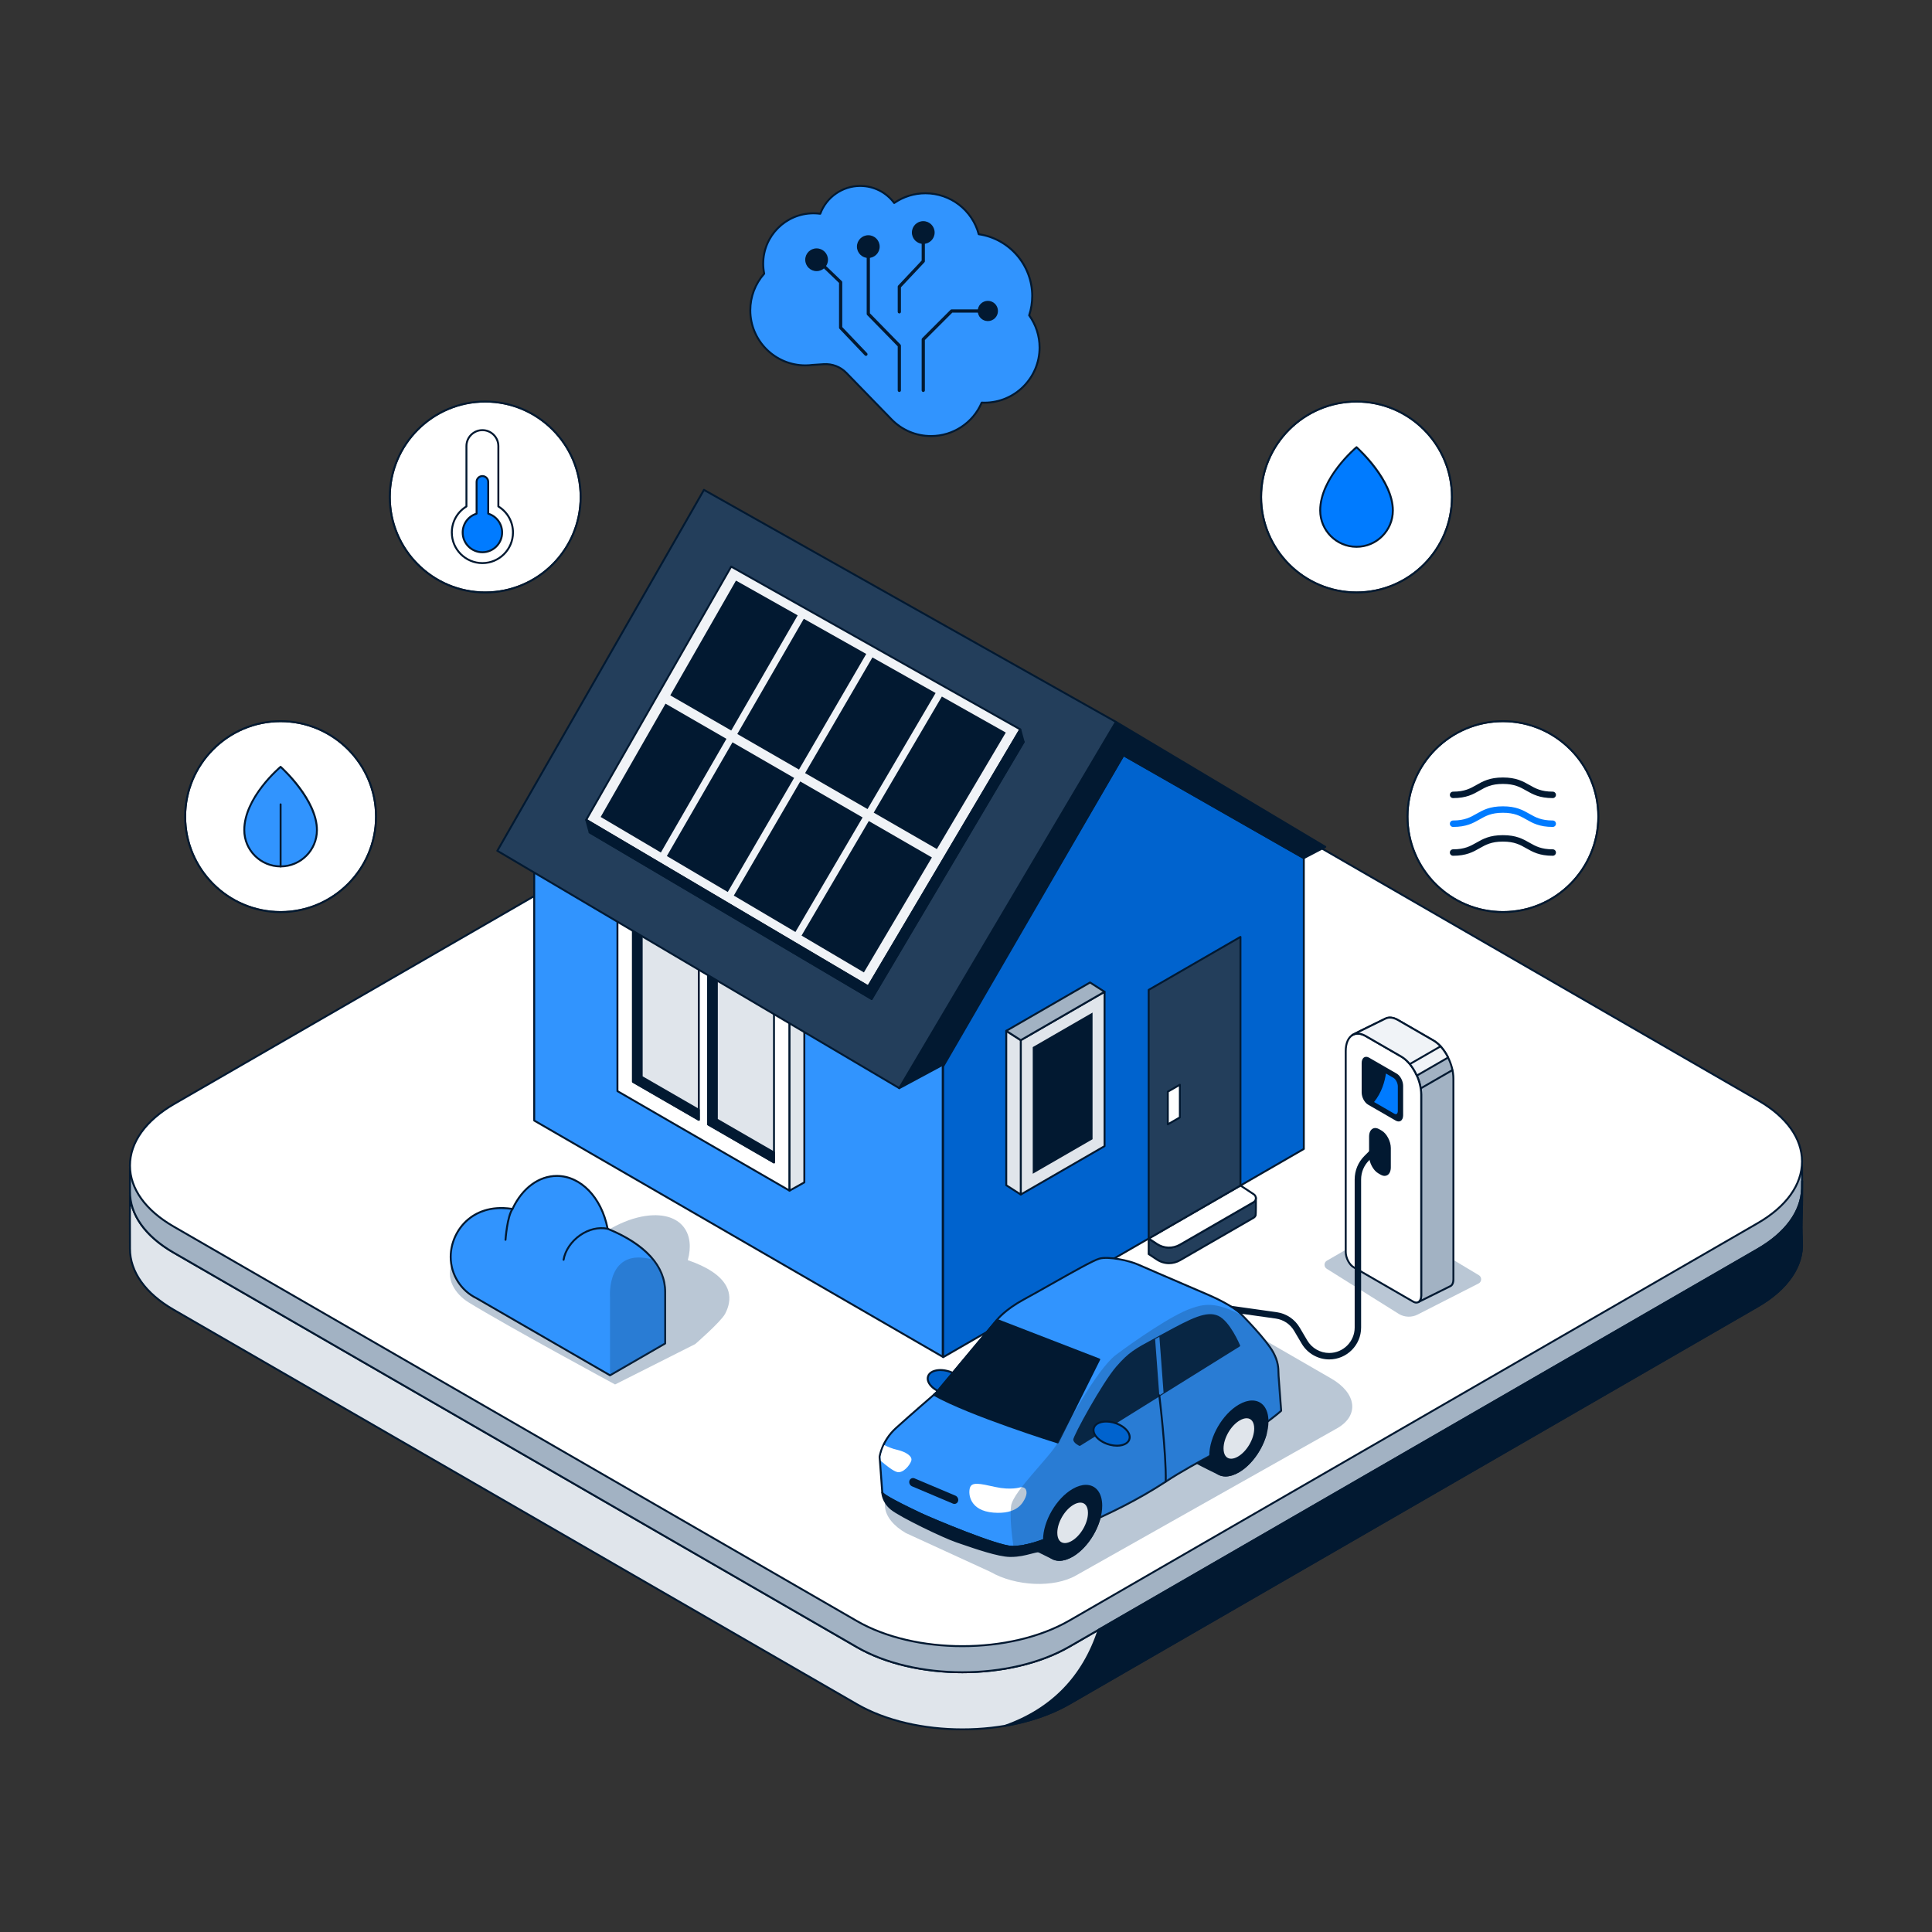 <svg xmlns="http://www.w3.org/2000/svg" xml:space="preserve" viewBox="0 0 3000 3000" id="SmartEcoHouseintegratesSolarPanelsandelectriccarcharger"><rect x="0" y="0" width="3000" height="3000" fill="#333333" stroke="none"/>  <switch>        <g fill="#000000" class="color000000 svgShape">      <g id="Layer_50" fill="#000000" class="color000000 svgShape">        <g id="Layer_40_copy" fill="#000000" class="color000000 svgShape">          <g fill="#000000" class="color000000 svgShape">            <g fill="#000000" class="color000000 svgShape">              <path d="M2798.15,1871.53c0.14-6.27,0.16-22.23,0.14-37.46c-0.02,4-0.06,7.94-0.14,11.66        c-0.75,34.05-23.73,68.06-68.9,94.14l-1068.77,617.06c-91.44,52.79-239.15,53.1-329.92,0.69L269.53,1945.03        c-44.98-25.97-67.52-60.01-67.71-94.18c0.02,10.68,0.03,20.25-0.01,24.57c-0.27,26.76,0.07,37.04,0,63.48        c-0.09,34.37,22.46,68.67,67.72,94.8l1061.03,612.59c90.77,52.41,238.49,52.1,329.92-0.69l1068.77-617.06        c47.65-27.51,70.61-63.84,68.83-99.75C2796.83,1903.62,2797.58,1897.46,2798.15,1871.53z" fill="#e0e5eb" class="colore0e5eb svgShape"></path>              <path d="M1494.42,2686.82c-59.73,0-119.3-13.06-164.61-39.22L268.78,2035.01c-44.25-25.55-68.57-59.68-68.47-96.1        c0.03-10.92-0.01-18.99-0.05-26.8c-0.05-10.79-0.11-20.99,0.05-36.7c0.04-4.1,0.04-12.78,0.01-24.54c0,0,0,0,0,0c0,0,0,0,0,0        c0-0.83,0.67-1.5,1.49-1.5c0,0,0,0,0.01,0c0.83,0,1.5,0.67,1.5,1.49c0.19,35.08,23.97,68.07,66.96,92.88l1061.03,612.59        c90.22,52.09,237.55,51.78,328.42-0.69l1068.77-617.05c43.17-24.93,67.38-57.91,68.15-92.87c0.08-3.46,0.12-7.38,0.14-11.64        c0-0.83,0.67-1.49,1.5-1.49c0,0,0,0,0,0c0.83,0,1.5,0.67,1.5,1.5c0.02,10.93,0.02,30.33-0.14,37.49l-1.5-0.03l1.5,0.03        c-0.13,5.85-0.27,10.7-0.39,14.98c-0.42,14.66-0.65,22.73,0.32,42.18c0.92,18.55-4.5,36.7-16.13,53.94        c-11.97,17.75-29.95,33.62-53.44,47.19L1661.24,2646.9C1615.17,2673.5,1554.71,2686.82,1494.42,2686.82z M203.33,1872.37        c0,1.21-0.01,2.24-0.02,3.08c-0.16,15.69-0.11,25.87-0.05,36.65c0.04,7.81,0.08,15.89,0.05,26.82        c-0.09,35.3,23.69,68.51,66.97,93.5L1331.31,2645c44.89,25.92,103.93,38.86,163.11,38.86c59.76,0,119.66-13.19,165.32-39.56        l1068.77-617.05c45.74-26.41,69.92-61.34,68.08-98.38c-0.97-19.56-0.74-27.68-0.32-42.41c0.12-4.28,0.26-9.12,0.39-14.96        c0.03-1.47,0.06-3.46,0.08-5.8c-7.79,28.48-30.85,54.76-66.73,75.47l-1068.77,617.05c-46.06,26.6-106.53,39.91-166.82,39.91        c-59.73,0-119.3-13.06-164.61-39.22L268.78,1946.33C233.67,1926.06,211.09,1900.34,203.33,1872.37z" fill="#021931" class="color021331 svgShape"></path>            </g>            <g fill="#000000" class="color000000 svgShape">              <path d="M2730.45,1714.91l-1061.03-618.62c-90.78-52.41-238.49-52.1-329.92,0.69L270.73,1720.07        c-45.53,26.29-68.52,60.63-68.91,94.96c-0.13,11.44,0.1,23.72-0.01,34.6c-0.35,34.57,22.2,69.12,67.72,95.4l1061.03,612.59        c90.78,52.41,238.49,52.1,329.92-0.69l1068.77-617.06c45.17-26.08,68.15-60.08,68.9-94.14c0.26-11.72,0.11-25.51,0.02-36.87        C2797.9,1774.78,2775.34,1740.83,2730.45,1714.91z" fill="#a2b2c3" class="colora2adc3 svgShape"></path>              <path d="M1494.42,2598.14c-59.73,0-119.3-13.06-164.61-39.22L268.78,1946.33        c-44.53-25.71-68.84-60.05-68.47-96.71c0.05-5.25,0.03-10.71,0-16.49c-0.03-5.99-0.06-12.19,0.01-18.12        c0.42-36.37,25.16-70.55,69.66-96.25l1068.77-623.08c91.71-52.95,240.39-53.26,331.43-0.69l1061.03,618.62        c43.86,25.32,68.17,59.15,68.47,95.24l0.02,2.45c0.09,11.04,0.2,23.55-0.04,34.46c-0.79,36.05-25.53,69.93-69.65,95.4        l-1068.77,617.05C1615.17,2584.82,1554.71,2598.14,1494.42,2598.14z M1505.56,1058.73c-59.76,0-119.66,13.19-165.32,39.56        L271.48,1721.37c-43.55,25.15-67.76,58.42-68.17,93.69c-0.07,5.9-0.04,12.08-0.01,18.07c0.03,5.79,0.06,11.26,0,16.53        c-0.36,35.53,23.42,68.94,66.97,94.08l1061.03,612.59c44.89,25.92,103.93,38.86,163.11,38.86        c59.76,0,119.65-13.19,165.32-39.55l1068.77-617.05c43.17-24.93,67.38-57.91,68.15-92.87c0.24-10.87,0.13-23.35,0.04-34.37        l-0.02-2.45c-0.29-34.99-24.07-67.9-66.97-92.67c0,0,0,0-0.01,0l-1061.03-618.62        C1623.78,1071.67,1564.74,1058.73,1505.56,1058.73z" fill="#021931" class="color021331 svgShape"></path>            </g>            <g fill="#000000" class="color000000 svgShape">              <path d="M1339.5,1096.98L270.73,1714.04c-91.44,52.79-91.97,138.07-1.2,190.48l1061.03,612.59        c90.78,52.41,238.49,52.1,329.92-0.69l1068.77-617.06c91.44-52.79,91.97-138.07,1.2-190.48l-1061.03-612.59        C1578.65,1043.88,1430.93,1044.19,1339.5,1096.98z" fill="#ffffff" class="colorffffff svgShape"></path>              <path d="M1494.42,2557.63c-59.73,0-119.3-13.06-164.61-39.22L268.78,1905.82c-44.16-25.5-68.48-59.55-68.48-95.9        c0-36.72,24.75-71.23,69.68-97.18l1068.77-617.06c91.7-52.95,240.38-53.26,331.42-0.69l1061.03,612.59        c44.16,25.5,68.48,59.56,68.48,95.9c0,36.72-24.75,71.23-69.68,97.18l-1068.77,617.05        C1615.17,2544.31,1554.71,2557.63,1494.42,2557.63z M1339.5,1096.98l0.75,1.3L271.48,1715.34        c-43.97,25.38-68.18,58.97-68.18,94.58c0,35.23,23.79,68.37,66.98,93.31l1061.03,612.59        c44.89,25.92,103.93,38.86,163.11,38.86c59.76,0,119.65-13.19,165.32-39.55l1068.77-617.05        c43.97-25.38,68.18-58.97,68.18-94.58c0-35.23-23.79-68.37-66.98-93.31l-1061.03-612.59        c-90.22-52.09-237.55-51.78-328.42,0.69L1339.5,1096.98z" fill="#021931" class="color021331 svgShape"></path>            </g>            <g fill="#000000" class="color000000 svgShape">              <path d="M2798.29,1834.07c-0.02,4-0.06,7.94-0.14,11.66c-0.75,34.06-23.73,68.06-68.9,94.14l-1023.25,590.77        c-27.26,83.71-83.92,127.49-145.3,149.24c36.49-6.2,70.94-17.63,99.78-34.28l1068.77-617.06        c47.65-27.51,70.61-63.84,68.83-99.75c-1.25-25.19-0.5-31.34,0.07-57.27C2798.29,1865.26,2798.31,1849.3,2798.29,1834.07z" fill="#021931" class="color021331 svgShape"></path>              <path d="M1560.7,2681.38c-0.67,0-1.28-0.45-1.45-1.12c-0.2-0.75,0.22-1.53,0.95-1.79        c72.07-25.54,120.65-75.43,144.38-148.29c0.11-0.35,0.36-0.65,0.68-0.83l1023.25-590.77c43.17-24.93,67.38-57.91,68.15-92.87        c0.08-3.46,0.12-7.38,0.14-11.64c0-0.83,0.67-1.49,1.5-1.49c0,0,0,0,0,0c0.83,0,1.5,0.67,1.5,1.5        c0.02,10.93,0.02,30.33-0.14,37.49c-0.13,5.86-0.27,10.71-0.39,15c-0.42,14.65-0.65,22.72,0.32,42.16        c0.92,18.55-4.5,36.7-16.13,53.94c-11.97,17.75-29.95,33.62-53.44,47.19L1661.24,2646.9        c-27.97,16.15-62.65,28.06-100.28,34.46C1560.87,2681.38,1560.78,2681.38,1560.7,2681.38z M1707.25,2531.66        c-22.33,68.11-66.17,116.34-130.43,143.57c30.95-6.75,59.35-17.32,82.91-30.93l1068.77-617.06        c45.74-26.41,69.92-61.34,68.08-98.38c-0.97-19.55-0.74-27.67-0.32-42.39c0.12-4.28,0.26-9.13,0.39-14.98        c0.03-1.47,0.06-3.46,0.08-5.8c-7.79,28.48-30.85,54.76-66.73,75.47L1707.25,2531.66z" fill="#021931" class="color021331 svgShape"></path>            </g>          </g>        </g>      </g>      <g id="Layer_51" fill="#000000" class="color000000 svgShape">        <g fill="#000000" class="color000000 svgShape">          <path d="M1127.53,2036.85c0.29-0.63,0.53-1.25,0.8-1.87c0.22-0.53,0.46-1.06,0.67-1.58      c0.33-0.84,0.61-1.67,0.89-2.49c0.1-0.29,0.22-0.59,0.31-0.88c0.31-0.97,0.58-1.92,0.83-2.87c0.04-0.14,0.08-0.28,0.12-0.42      c0.26-1.04,0.48-2.07,0.67-3.1c0.01-0.04,0.02-0.09,0.03-0.14c0.58-3.22,0.8-6.34,0.67-9.37c0,0,0,0,0,0c0,0,0,0,0,0      c-0.25-5.96-1.84-11.57-4.62-16.83c-0.04-0.1-0.08-0.19-0.13-0.29c-0.01,0-0.02,0-0.03-0.01      c-9.09-16.91-30.53-30.27-59.73-40.26c11.37-41.13-9.3-70.8-53.06-69.73c-33.55,0.82-72.45,19.53-103.28,46.98      c-68.2-7-190.39-9.01-208.57,25.55c-13.07,24.84,3.79,50.05,24.39,62.7c61.67,37.89,227.61,127.55,227.61,127.55l124.41-62.71      c0,0,39.01-33.85,46.28-46.7C1126.45,2039.21,1126.99,2038.02,1127.53,2036.85z" opacity=".3" fill="#184372" class="color183d72 svgShape"></path>          <g fill="#000000" class="color000000 svgShape">            <path d="M943.5,1907.99c-9.01-47.15-40.86-82-78.77-82c-29.06,0-54.56,20.49-68.94,51.3       c-63.08-10.01-95.97,35.09-95.97,74.48c0,28.3,16.49,52.75,40.38,64.27l207.01,119.54l85.61-49.43c0,0,0-20.43,0-79.95       C1032.83,1962.05,996.07,1929.48,943.5,1907.99z" fill="#3194fe" class="color31fec3 svgShape"></path>            <path d="M947.22,2137.08c-0.26,0-0.52-0.07-0.75-0.2l-206.96-119.52c-25.02-12.08-41.18-37.83-41.18-65.6       c0-22.39,10.14-44.42,27.11-58.91c12.59-10.75,34.83-22.39,69.48-17.22c15.31-32.05,41.34-51.15,69.82-51.15       c37.67,0,70.51,33.85,80.08,82.42c58.56,24.13,89.51,58.45,89.51,99.29v79.95c0,0.54-0.29,1.03-0.75,1.3l-85.61,49.43       C947.73,2137.01,947.47,2137.08,947.22,2137.08z M778.42,1877.37c-24.5,0-40.98,9.18-51.04,17.77       c-16.32,13.93-26.06,35.1-26.06,56.63c0,26.65,15.52,51.34,39.54,62.92c0.03,0.02,0.07,0.03,0.1,0.05l206.26,119.11       l84.11-48.56v-79.09c0-50.15-48.07-80.33-88.4-96.82c-0.47-0.19-0.81-0.61-0.91-1.11c-9.09-47.56-40.88-80.78-77.29-80.78       c-27.58,0-52.84,18.85-67.58,50.44c-0.28,0.61-0.93,0.96-1.59,0.85C789.46,1877.8,783.75,1877.37,778.42,1877.37z        M1032.83,2086.15L1032.83,2086.15L1032.83,2086.15z" fill="#021931" class="color021331 svgShape"></path>          </g>          <g fill="#000000" class="color000000 svgShape">            <path d="M784.93,1926.68c-0.04,0-0.07,0-0.11,0c-0.83-0.06-1.45-0.78-1.39-1.6c0.11-1.5,2.72-36.77,11.13-48.65       c0.48-0.68,1.41-0.84,2.09-0.36c0.68,0.48,0.84,1.42,0.36,2.09c-7.93,11.21-10.56,46.77-10.59,47.13       C786.37,1926.08,785.71,1926.68,784.93,1926.68z" fill="#021931" class="color021331 svgShape"></path>          </g>          <g fill="#000000" class="color000000 svgShape">            <path d="M875.11,1957.67c-0.08,0-0.16-0.01-0.25-0.02c-0.82-0.14-1.37-0.91-1.23-1.73       c2.45-14.72,12.3-29.34,26.37-39.12c13.63-9.47,29.18-13.13,43.78-10.29c0.81,0.16,1.34,0.95,1.19,1.76       c-0.16,0.81-0.95,1.34-1.76,1.19c-13.8-2.68-28.54,0.81-41.5,9.81c-13.42,9.32-22.81,23.21-25.12,37.14       C876.47,1957.15,875.83,1957.67,875.11,1957.67z" fill="#021931" class="color021331 svgShape"></path>          </g>          <path d="M1032.83,2006.2c0-10.73-2.19-20.76-6.22-30.13c-3.97-8-5.37-10.7-12.07-19.9      c-73.16-20.92-67.32,57.58-67.32,57.58v121.83l85.61-49.43C1032.83,2086.15,1032.83,2065.72,1032.83,2006.2z" opacity=".3" fill="#184372" class="color183d72 svgShape"></path>        </g>      </g>      <g id="Layer_52" fill="#000000" class="color000000 svgShape">        <g fill="#000000" class="color000000 svgShape">          <g fill="#000000" class="color000000 svgShape">            <path d="M829.54,1738.64c-0.26,0-0.52-0.07-0.75-0.2c-0.46-0.27-0.75-0.76-0.75-1.3v-451.62       c0-0.26,0.07-0.52,0.2-0.75L1108.3,801.6c0.41-0.71,1.32-0.96,2.04-0.55l280.05,159.79c0.47,0.27,0.76,0.76,0.76,1.3v451.62       c0,0.54-0.29,1.03-0.75,1.3l-560.11,323.38C830.06,1738.57,829.8,1738.64,829.54,1738.64z M831.04,1285.92v448.61       l557.11-321.65V963.01l-278-158.62L831.04,1285.92z M1389.65,1413.76h0.01H1389.65z" fill="#021931" class="color021331 svgShape"></path>          </g>          <g fill="#000000" class="color000000 svgShape">            <polygon points="2024.56 1784.1 1464.45 2107.47 1464.45 1655.86 1744.5 1172.69 2024.56 1332.48" fill="#0063ce" class="color00cea6 svgShape"></polygon>            <path d="M1464.45,2108.97c-0.26,0-0.52-0.07-0.75-0.2c-0.46-0.27-0.75-0.76-0.75-1.3v-451.62       c0-0.26,0.07-0.52,0.2-0.75l280.06-483.17c0.41-0.71,1.33-0.96,2.04-0.55l280.05,159.79c0.47,0.27,0.76,0.76,0.76,1.3v451.62       c0,0.54-0.29,1.03-0.75,1.3l-560.11,323.38C1464.96,2108.91,1464.71,2108.97,1464.45,2108.97z M1465.95,1656.26v448.62       l557.11-321.65v-449.88l-278-158.62L1465.95,1656.26z M2024.56,1784.09L2024.56,1784.09L2024.56,1784.09z" fill="#021931" class="color021331 svgShape"></path>          </g>          <g fill="#000000" class="color000000 svgShape">            <g fill="#000000" class="color000000 svgShape">              <g fill="#000000" class="color000000 svgShape">                <path d="M1950.08,1859.9c0.22,2.63-0.98,5.36-3.57,6.86l-114.23,65.95c-11.15,6.44-24.99,6.02-35.74-1.08         l-12.88-8.51v24.2l12.88,8.51c10.75,7.1,24.58,7.52,35.74,1.08l114.23-65.95c1.65-0.95,2.74-2.41,3.25-4.02         C1950.07,1885.97,1950.35,1863.31,1950.08,1859.9z" fill="#233e5b" class="color23395b svgShape"></path>                <path d="M1815.27,1962.99c-6.81,0-13.6-1.98-19.55-5.91l-12.88-8.51c-0.42-0.28-0.67-0.75-0.67-1.25v-24.2         c0-0.55,0.3-1.06,0.79-1.32c0.49-0.26,1.08-0.24,1.54,0.07l12.88,8.51c10.34,6.83,23.43,7.23,34.16,1.03l114.23-65.95         c1.88-1.09,2.96-3.09,2.84-5.26c0-0.06-0.01-0.12-0.01-0.18c-0.07-0.82,0.55-1.55,1.37-1.61c0.81-0.05,1.55,0.54,1.62,1.37         c0.02,0.23,0.03,0.45,0.03,0.67c0.14,4.53,0.04,25.53-0.41,26.95c-0.65,2.05-2.05,3.77-3.93,4.86l-114.23,65.95         C1827.49,1961.4,1821.37,1962.99,1815.27,1962.99z M1785.16,1946.5l12.21,8.07c10.34,6.83,23.43,7.22,34.16,1.03         l114.23-65.95c1.23-0.71,2.11-1.78,2.55-3.1c0.17-1.25,0.37-11.98,0.38-19.53c-0.43,0.38-0.91,0.73-1.43,1.03L1833.03,1934         c-11.72,6.77-26.02,6.34-37.31-1.12l-10.56-6.98V1946.5z M1949.76,1886.94L1949.76,1886.94L1949.76,1886.94z" fill="#021931" class="color021331 svgShape"></path>              </g>              <g fill="#000000" class="color000000 svgShape">                <path d="M1926.17,1840.83l20.71,13.68c4.46,2.95,4.26,9.56-0.37,12.24l-114.23,65.95         c-11.15,6.44-24.99,6.02-35.74-1.08l-12.88-8.51L1926.17,1840.83z" fill="#ffffff" class="colorffffff svgShape"></path>                <path d="M1815.27,1938.79c-6.81,0-13.6-1.98-19.56-5.92l-12.88-8.51c-0.43-0.29-0.69-0.78-0.67-1.3         s0.3-0.99,0.75-1.25l142.51-82.28c0.49-0.29,1.1-0.27,1.58,0.05l20.71,13.68c2.53,1.67,3.99,4.49,3.9,7.52         s-1.71,5.75-4.34,7.27L1833.03,1934C1827.49,1937.2,1821.37,1938.79,1815.27,1938.79z M1786.51,1923.2l10.86,7.17         c10.34,6.83,23.43,7.23,34.16,1.03l114.23-65.95c1.72-0.99,2.79-2.77,2.85-4.76c0.06-1.99-0.89-3.83-2.55-4.93l-19.93-13.17         L1786.51,1923.2z" fill="#021931" class="color021331 svgShape"></path>              </g>            </g>            <g fill="#000000" class="color000000 svgShape">              <g fill="#000000" class="color000000 svgShape">                <polygon points="1926.17 1840.95 1783.66 1923.23 1783.66 1537.08 1926.17 1454.81" fill="#233e5b" class="color23395b svgShape"></polygon>                <path d="M1783.66,1924.73c-0.26,0-0.52-0.07-0.75-0.2c-0.46-0.27-0.75-0.76-0.75-1.3v-386.14         c0-0.54,0.29-1.03,0.75-1.3l142.51-82.28c0.46-0.27,1.04-0.27,1.5,0c0.46,0.27,0.75,0.76,0.75,1.3v386.14         c0,0.54-0.29,1.03-0.75,1.3l-142.51,82.28C1784.18,1924.66,1783.92,1924.73,1783.66,1924.73z M1785.16,1537.95v382.68         l139.51-80.55V1457.4L1785.16,1537.95z M1926.17,1840.95L1926.17,1840.95L1926.17,1840.95z" fill="#021931" class="color021331 svgShape"></path>              </g>              <g fill="#000000" class="color000000 svgShape">                <polygon points="1832.1 1735.07 1813.38 1745.88 1813.38 1695.15 1832.1 1684.34" fill="#ffffff" class="colorffffff svgShape"></polygon>                <path d="M1813.38,1747.38c-0.26,0-0.52-0.07-0.75-0.2c-0.46-0.27-0.75-0.76-0.75-1.3v-50.73         c0-0.54,0.29-1.03,0.75-1.3l18.72-10.81c0.46-0.27,1.04-0.27,1.5,0c0.46,0.27,0.75,0.76,0.75,1.3v50.73         c0,0.54-0.29,1.03-0.75,1.3l-18.72,10.81C1813.9,1747.31,1813.64,1747.38,1813.38,1747.38z M1814.88,1696.01v47.27         l15.72-9.08v-47.27L1814.88,1696.01z M1832.1,1735.07L1832.1,1735.07L1832.1,1735.07z" fill="#021931" class="color021331 svgShape"></path>              </g>            </g>          </g>          <g fill="#000000" class="color000000 svgShape">            <g fill="#000000" class="color000000 svgShape">              <polygon points="1715.15 1779.75 1585.02 1854.87 1585.02 1615.17 1715.15 1540.04" fill="#e0e5eb" class="colore0e5eb svgShape"></polygon>              <path d="M1585.02,1856.37c-0.26,0-0.52-0.07-0.75-0.2c-0.46-0.27-0.75-0.76-0.75-1.3v-239.7        c0-0.54,0.29-1.03,0.75-1.3l130.12-75.13c0.46-0.27,1.04-0.27,1.5,0c0.46,0.27,0.75,0.76,0.75,1.3v239.7        c0,0.54-0.29,1.03-0.75,1.3l-130.12,75.13C1585.54,1856.31,1585.28,1856.37,1585.02,1856.37z M1586.52,1616.04v236.24        l127.12-73.4v-236.24L1586.52,1616.04z M1715.15,1779.75L1715.15,1779.75L1715.15,1779.75z" fill="#021931" class="color021331 svgShape"></path>            </g>            <path d="M1603.65,1625.93v196.68l92.86-53.61v-196.68L1603.65,1625.93z" fill="#021931" class="color021331 svgShape"></path>            <g fill="#000000" class="color000000 svgShape">              <polygon points="1562.51 1600.72 1585.02 1615.17 1585.02 1854.87 1562.51 1840.42" fill="#e0e5eb" class="colore0e5eb svgShape"></polygon>              <path d="M1585.02,1856.37c-0.28,0-0.56-0.08-0.81-0.24l-22.52-14.45c-0.43-0.28-0.69-0.75-0.69-1.26v-239.7        c0-0.55,0.3-1.05,0.78-1.32c0.48-0.26,1.07-0.24,1.53,0.05l22.52,14.45c0.43,0.28,0.69,0.75,0.69,1.26v239.7        c0,0.55-0.3,1.05-0.78,1.32C1585.52,1856.31,1585.27,1856.37,1585.02,1856.37z M1564.01,1839.61l19.52,12.52v-236.14        l-19.52-12.52V1839.61z" fill="#021931" class="color021331 svgShape"></path>            </g>            <g fill="#000000" class="color000000 svgShape">              <polygon points="1692.63 1525.59 1715.15 1540.04 1585.02 1615.17 1562.51 1600.72" fill="#a2b2c3" class="colora2adc3 svgShape"></polygon>              <path d="M1585.02,1616.67c-0.28,0-0.56-0.08-0.81-0.24l-22.52-14.45c-0.44-0.28-0.7-0.77-0.69-1.3        c0.01-0.52,0.3-1,0.75-1.26l130.12-75.13c0.49-0.28,1.09-0.27,1.56,0.04l22.52,14.45c0.44,0.28,0.7,0.77,0.69,1.3        c-0.01,0.52-0.3,1-0.75,1.26l-130.12,75.13C1585.54,1616.6,1585.28,1616.67,1585.02,1616.67z M1565.39,1600.79l19.67,12.63        l127.2-73.44l-19.67-12.63L1565.39,1600.79z" fill="#021931" class="color021331 svgShape"></path>            </g>          </g>          <g fill="#000000" class="color000000 svgShape">            <polygon points="1463.84 2106.79 829.54 1740 829.54 1286.61 1463.84 1653.4" fill="#3194fe" class="color31fec3 svgShape"></polygon>            <path d="M1463.83,2108.29c-0.26,0-0.52-0.07-0.75-0.2L828.79,1741.3c-0.46-0.27-0.75-0.76-0.75-1.3v-453.39       c0-0.54,0.29-1.03,0.75-1.3c0.46-0.27,1.04-0.27,1.5,0l634.29,366.79c0.46,0.27,0.75,0.76,0.75,1.3v453.39       c0,0.54-0.29,1.03-0.75,1.3C1464.35,2108.22,1464.09,2108.29,1463.83,2108.29z M831.04,1739.14l631.29,365.05v-449.92       l-631.29-365.05V1739.14z" fill="#021931" class="color021331 svgShape"></path>          </g>          <g fill="#000000" class="color000000 svgShape">            <g fill="#000000" class="color000000 svgShape">              <polygon points="1226 1848.82 958.76 1694.29 958.76 1388.99 1226 1543.52" fill="#ffffff" class="colorffffff svgShape"></polygon>              <path d="M1226,1850.32c-0.26,0-0.52-0.07-0.75-0.2l-267.24-154.53c-0.46-0.27-0.75-0.76-0.75-1.3v-305.3        c0-0.54,0.29-1.03,0.75-1.3c0.46-0.27,1.04-0.27,1.5,0l267.24,154.53c0.46,0.27,0.75,0.76,0.75,1.3v305.3        c0,0.54-0.29,1.03-0.75,1.3C1226.51,1850.25,1226.25,1850.32,1226,1850.32z M960.26,1693.42l264.24,152.8v-301.83        l-264.24-152.8V1693.42z" fill="#021931" class="color021331 svgShape"></path>            </g>            <g fill="#000000" class="color000000 svgShape">              <polygon points="1248.96 1530.7 1226 1543.52 1226 1848.82 1248.96 1836" fill="#e0e5eb" class="colore0e5eb svgShape"></polygon>              <path d="M1226,1850.32c-0.26,0-0.52-0.07-0.76-0.21c-0.46-0.27-0.74-0.76-0.74-1.29v-305.3        c0-0.54,0.29-1.04,0.77-1.31l22.96-12.82c0.47-0.26,1.03-0.25,1.49,0.02c0.46,0.27,0.74,0.76,0.74,1.29V1836        c0,0.54-0.29,1.04-0.77,1.31l-22.96,12.82C1226.5,1850.26,1226.25,1850.32,1226,1850.32z M1227.5,1544.4v301.86l19.96-11.15        v-301.86L1227.5,1544.4z" fill="#021931" class="color021331 svgShape"></path>            </g>            <g fill="#000000" class="color000000 svgShape">              <polygon points="958.76 1388.99 981.72 1376.17 1248.96 1530.7 1226 1543.52" fill="#a2b2c3" class="colora2adc3 svgShape"></polygon>              <path d="M1226,1545.02c-0.26,0-0.52-0.07-0.75-0.2l-267.24-154.53c-0.47-0.27-0.75-0.77-0.75-1.31        s0.3-1.04,0.77-1.3l22.96-12.82c0.46-0.26,1.02-0.25,1.48,0.01l267.24,154.53c0.47,0.27,0.75,0.77,0.75,1.31        c0,0.54-0.3,1.04-0.77,1.3l-22.96,12.82C1226.5,1544.96,1226.25,1545.02,1226,1545.02z M961.79,1389.01l264.22,152.78        l19.92-11.12l-264.22-152.79L961.79,1389.01z" fill="#021931" class="color021331 svgShape"></path>            </g>            <g fill="#000000" class="color000000 svgShape">              <g fill="#000000" class="color000000 svgShape">                <polygon points="1201.84 1805.03 1099.62 1746.01 1099.62 1499 1201.84 1558.02" fill="#e0e5eb" class="colore0e5eb svgShape"></polygon>                <path d="M1201.84,1806.53c-0.26,0-0.52-0.07-0.75-0.2l-102.22-59.02c-0.46-0.27-0.75-0.76-0.75-1.3V1499         c0-0.54,0.29-1.03,0.75-1.3c0.46-0.27,1.04-0.27,1.5,0l102.22,59.02c0.46,0.27,0.75,0.76,0.75,1.3v247.01         c0,0.54-0.29,1.03-0.75,1.3C1202.36,1806.46,1202.1,1806.53,1201.84,1806.53z M1101.12,1745.14l99.22,57.29v-243.54         l-99.22-57.29V1745.14z" fill="#021931" class="color021331 svgShape"></path>              </g>              <g fill="#000000" class="color000000 svgShape">                <polygon points="1085.13 1738.81 982.91 1679.79 982.91 1432.78 1085.13 1491.8" fill="#e0e5eb" class="colore0e5eb svgShape"></polygon>                <path d="M1085.13,1740.31c-0.26,0-0.52-0.07-0.75-0.2l-102.22-59.02c-0.46-0.27-0.75-0.76-0.75-1.3v-247.01         c0-0.54,0.29-1.03,0.75-1.3c0.46-0.27,1.04-0.27,1.5,0l102.22,59.02c0.46,0.27,0.75,0.76,0.75,1.3v247.01         c0,0.54-0.29,1.03-0.75,1.3C1085.65,1740.24,1085.39,1740.31,1085.13,1740.31z M984.41,1678.92l99.22,57.29v-243.54         l-99.22-57.29V1678.92z" fill="#021931" class="color021331 svgShape"></path>              </g>            </g>            <g fill="#000000" class="color000000 svgShape">              <polygon points="996.42 1440.58 982.91 1432.78 982.91 1679.79 1085.13 1738.81 1085.13 1723.4 996.42 1672.18" fill="#021931" class="color021331 svgShape"></polygon>              <path d="M1085.13,1740.31c-0.26,0-0.52-0.07-0.75-0.2l-102.22-59.02c-0.46-0.27-0.75-0.76-0.75-1.3v-247.01        c0-0.54,0.29-1.03,0.75-1.3c0.46-0.27,1.04-0.27,1.5,0l13.51,7.8c0.46,0.27,0.75,0.76,0.75,1.3v230.73l87.96,50.79        c0.46,0.27,0.75,0.76,0.75,1.3v15.41c0,0.54-0.29,1.03-0.75,1.3C1085.65,1740.24,1085.39,1740.31,1085.13,1740.31z         M984.41,1678.92l99.22,57.29v-11.95l-87.96-50.79c-0.46-0.27-0.75-0.76-0.75-1.3v-230.73l-10.51-6.07V1678.92z" fill="#021931" class="color021331 svgShape"></path>            </g>            <g fill="#000000" class="color000000 svgShape">              <polygon points="1113.13 1506.8 1099.62 1499 1099.62 1746.01 1201.84 1805.03 1201.84 1789.62 1113.13 1738.4" fill="#021931" class="color021331 svgShape"></polygon>              <path d="M1201.84,1806.53c-0.26,0-0.52-0.07-0.75-0.2l-102.22-59.02c-0.46-0.27-0.75-0.76-0.75-1.3V1499        c0-0.54,0.29-1.03,0.75-1.3c0.46-0.27,1.04-0.27,1.5,0l13.51,7.8c0.46,0.27,0.75,0.76,0.75,1.3v230.73l87.96,50.79        c0.46,0.27,0.75,0.76,0.75,1.3v15.41c0,0.54-0.29,1.03-0.75,1.3C1202.36,1806.46,1202.1,1806.53,1201.84,1806.53z         M1101.12,1745.14l99.22,57.29v-11.95l-87.96-50.79c-0.46-0.27-0.75-0.76-0.75-1.3v-230.73l-10.51-6.07V1745.14z" fill="#021931" class="color021331 svgShape"></path>            </g>          </g>          <g fill="#000000" class="color000000 svgShape">            <g fill="#000000" class="color000000 svgShape">              <polygon points="1396.38 1689.69 1463.84 1653.4 1744.5 1172.69 2024.56 1332.48 2057.93 1315 1732.82 1120.98" fill="#021931" class="color021331 svgShape"></polygon>              <path d="M1396.38,1691.19c-0.4,0-0.79-0.16-1.08-0.46c-0.47-0.49-0.55-1.22-0.21-1.8l336.44-568.72        c0.2-0.34,0.53-0.59,0.92-0.69c0.39-0.1,0.8-0.04,1.14,0.17l325.11,194.02c0.47,0.28,0.75,0.79,0.73,1.33        c-0.01,0.54-0.32,1.04-0.8,1.29l-33.38,17.48c-0.45,0.24-1,0.23-1.44-0.03l-278.76-159.05l-279.92,479.42        c-0.14,0.24-0.34,0.43-0.58,0.57l-67.45,36.29C1396.87,1691.13,1396.62,1691.19,1396.38,1691.19z M1733.34,1123.04        l-332.93,562.78l62.34-33.54l280.45-480.34c0.42-0.71,1.32-0.95,2.04-0.55l279.34,159.38l30.28-15.86L1733.34,1123.04z" fill="#021931" class="color021331 svgShape"></path>            </g>            <g fill="#000000" class="color000000 svgShape">              <polygon points="1732.82 1120.98 1396.38 1689.69 772.24 1321.11 1093.09 760.66" fill="#233e5b" class="color23395b svgShape"></polygon>              <path d="M1396.38,1691.19c-0.26,0-0.52-0.07-0.76-0.21L771.48,1322.4c-0.71-0.42-0.95-1.32-0.54-2.04        l320.84-560.45c0.41-0.72,1.32-0.97,2.04-0.56l639.73,360.32c0.35,0.2,0.61,0.53,0.71,0.92s0.05,0.8-0.16,1.15l-336.44,568.72        C1397.39,1690.93,1396.89,1691.19,1396.38,1691.19z M774.28,1320.57l621.57,367.07l334.9-566.11l-637.1-358.83L774.28,1320.57        z" fill="#021931" class="color021331 svgShape"></path>            </g>          </g>          <g fill="#000000" class="color000000 svgShape">            <g fill="#000000" class="color000000 svgShape">              <polygon points="1589.54 1152.06 1353.47 1551.12 915.52 1292.49 1140.65 899.23" fill="#233e5b" class="color23395b svgShape"></polygon>              <path d="M1353.47,1552.62c-0.26,0-0.52-0.07-0.76-0.21l-437.95-258.63c-0.71-0.42-0.95-1.32-0.54-2.04        l225.13-393.26c0.41-0.72,1.32-0.97,2.04-0.56l448.89,252.83c0.35,0.2,0.61,0.53,0.71,0.92s0.05,0.8-0.16,1.15l-236.07,399.06        C1354.48,1552.36,1353.98,1552.62,1353.47,1552.62z M917.56,1291.95l435.38,257.11l234.53-396.45l-446.26-251.34        L917.56,1291.95z" fill="#021931" class="color021331 svgShape"></path>            </g>            <g fill="#000000" class="color000000 svgShape">              <polygon points="1584.26 1132.62 1348.18 1531.68 910.24 1273.05 1135.37 879.79" fill="#f0f3f7" class="colorf0f4f7 svgShape"></polygon>              <path d="M1348.18,1533.18c-0.26,0-0.52-0.07-0.76-0.21l-437.95-258.63c-0.71-0.42-0.95-1.32-0.54-2.04        l225.13-393.26c0.41-0.72,1.32-0.97,2.04-0.56L1585,1131.31c0.35,0.2,0.61,0.53,0.71,0.92s0.05,0.8-0.16,1.15l-236.07,399.06        C1349.2,1532.92,1348.7,1533.18,1348.18,1533.18z M912.28,1272.51l435.38,257.12l234.53-396.45l-446.26-251.34L912.28,1272.51        z" fill="#021931" class="color021331 svgShape"></path>            </g>            <g fill="#000000" class="color000000 svgShape">              <polygon points="1454.77 1318.4 1356.7 1261.87 1462.53 1081.59 1561.79 1137.5" fill="#021931" class="color021331 svgShape"></polygon>              <polygon points="1341.46 1509.95 1244.64 1452.77 1349.06 1274.88 1447.05 1331.45" fill="#021931" class="color021331 svgShape"></polygon>              <polygon points="1135.47 1134.35 1040.79 1079.77 1142.83 901.52 1238.64 955.49" fill="#021931" class="color021331 svgShape"></polygon>              <polygon points="1026.2 1323.78 932.71 1268.56 1033.42 1092.63 1128.03 1147.26" fill="#021931" class="color021331 svgShape"></polygon>              <polygon points="1240.66 1194.98 1144.86 1139.76 1248.15 960.84 1345.09 1015.44" fill="#021931" class="color021331 svgShape"></polygon>              <polygon points="1130.07 1385.11 1035.48 1329.26 1137.41 1152.67 1233.12 1207.94" fill="#021931" class="color021331 svgShape"></polygon>              <polygon points="1347.09 1256.32 1250.16 1200.46 1354.71 1020.86 1452.8 1076.11" fill="#021931" class="color021331 svgShape"></polygon>              <polygon points="1235.14 1447.17 1139.45 1390.65 1242.62 1213.42 1339.46 1269.33" fill="#021931" class="color021331 svgShape"></polygon>            </g>            <g fill="#000000" class="color000000 svgShape">              <polygon points="1348.18 1531.68 1353.47 1551.12 1589.54 1152.06 1584.26 1132.62" fill="#021931" class="color021331 svgShape"></polygon>              <path d="M1353.47,1552.62c-0.07,0-0.13,0-0.2-0.01c-0.6-0.08-1.09-0.51-1.25-1.09l-5.28-19.44        c-0.11-0.39-0.05-0.81,0.16-1.16l236.07-399.06c0.31-0.52,0.89-0.8,1.49-0.72c0.6,0.08,1.09,0.51,1.25,1.09l5.28,19.44        c0.11,0.39,0.05,0.81-0.16,1.16l-236.07,399.06C1354.49,1552.34,1353.99,1552.62,1353.47,1552.62z M1349.8,1531.9l4.19,15.4        l233.94-395.46l-4.19-15.4L1349.8,1531.9z" fill="#021931" class="color021331 svgShape"></path>            </g>            <g fill="#000000" class="color000000 svgShape">              <polygon points="910.24 1273.05 1348.18 1531.68 1353.47 1551.12 915.52 1292.49" fill="#021931" class="color021331 svgShape"></polygon>              <path d="M1353.47,1552.62c-0.26,0-0.53-0.07-0.76-0.21l-437.95-258.63c-0.34-0.2-0.58-0.52-0.68-0.9l-5.28-19.44        c-0.16-0.59,0.05-1.22,0.54-1.59c0.49-0.37,1.15-0.41,1.67-0.1l437.95,258.63c0.34,0.2,0.58,0.52,0.68,0.9l5.28,19.44        c0.16,0.59-0.05,1.22-0.54,1.59C1354.11,1552.52,1353.79,1552.62,1353.47,1552.62z M916.81,1291.51l434.24,256.44l-4.16-15.29        l-434.24-256.44L916.81,1291.51z" fill="#021931" class="color021331 svgShape"></path>            </g>          </g>        </g>      </g>      <g id="Layer_53" fill="#000000" class="color000000 svgShape">        <g fill="#000000" class="color000000 svgShape">          <g fill="#000000" class="color000000 svgShape">            <path d="M2295.92,1992.98l-94.69,48.29c-9.08,4.63-19.89,4.35-28.71-0.75l-112.38-70.38       c-4.68-2.93-4.56-9.79,0.22-12.56l97.35-56.28c2.31-1.33,5.16-1.31,7.44,0.06l130.97,78.62       C2301.29,1982.84,2301.17,1990.3,2295.92,1992.98z" opacity=".3" fill="#184372" class="color183d72 svgShape"></path>            <g fill="#000000" class="color000000 svgShape">              <path d="M2225.88,1615.72l-55.24-31.89c-7.42-4.28-14.23-4.74-19.56-2.02c-6.95,3.54-45.65,22.04-51.29,25.61        c5.5-3.48,12.8-3.33,20.82,1.3l55.24,31.89c17.11,9.88,30.98,36.38,30.98,59.19v311.9c0,5.15-1.75,8.74-4.5,10.21        c0.02-0.01,0.04-0.02,0.07-0.03c2.71-1.49,47.79-23.7,49.96-24.85c2.76-1.47,4.51-5.07,4.51-10.22v-311.9        C2256.85,1652.09,2242.98,1625.59,2225.88,1615.72z" fill="#a2b2c3" class="colora2adc3 svgShape"></path>              <path d="M2202.32,2023.41c-0.53,0-1.05-0.29-1.32-0.79c-0.38-0.69-0.15-1.55,0.5-1.97l0,0c0,0,0,0,0.01-0.01        c0,0,0,0,0.01,0c0,0,0,0,0,0c0.02-0.01,0.03-0.02,0.05-0.03c0,0,0,0,0,0c0,0,0.01,0,0.01-0.01c0.01,0,0.01,0,0.01-0.01        c0,0,0,0,0,0c0,0,0.01,0,0.01,0h0c0,0,0,0,0.01,0c2.36-1.26,3.71-4.5,3.71-8.89v-311.9c0-22.3-13.56-48.26-30.23-57.89        l-55.24-31.89c-7.08-4.09-13.82-4.62-19-1.5c-0.1,0.06-0.19,0.11-0.27,0.17c-0.7,0.44-1.63,0.23-2.07-0.46        c-0.44-0.7-0.23-1.63,0.46-2.07h0c0.01,0,0.02-0.01,0.02-0.02c0.15-0.09,0.3-0.19,0.45-0.28c4.9-2.91,23.74-12.09,37.64-18.86        c6.25-3.05,11.2-5.46,13.3-6.53c5.97-3.04,13.43-2.31,20.99,2.06l55.24,31.89l0,0c17.49,10.1,31.73,37.24,31.73,60.49v311.9        c0,5.54-1.93,9.75-5.3,11.54c-0.94,0.5-9.51,4.74-19.42,9.65c-12.91,6.39-28.98,14.35-30.52,15.19        c-0.02,0.01-0.07,0.04-0.09,0.05C2202.79,2023.35,2202.56,2023.41,2202.32,2023.41z M2110.18,1603.59        c3.56,0.34,7.33,1.62,11.16,3.83l55.24,31.89c17.49,10.1,31.73,37.24,31.73,60.49v311.9c0,2.22-0.31,4.23-0.9,5.95        c6.05-3.02,15.86-7.88,24.88-12.34c9.49-4.7,18.44-9.13,19.34-9.61c2.36-1.26,3.71-4.5,3.71-8.9v-311.9        c0-22.29-13.56-48.26-30.23-57.89l-55.24-31.89c-6.75-3.9-13.02-4.58-18.13-1.98c-2.12,1.08-7.08,3.5-13.34,6.55        C2129.78,1593.89,2118.34,1599.47,2110.18,1603.59z" fill="#021931" class="color021331 svgShape"></path>            </g>            <g fill="#000000" class="color000000 svgShape">              <path d="M2194.31,2021.15l-92.18-53.22c-6.91-3.99-12.51-14.69-12.51-23.9v-311.9c0-22.81,13.87-33.3,30.98-23.42        l55.24,31.89c17.11,9.88,30.98,36.38,30.98,59.19v311.9C2206.82,2020.91,2201.22,2025.14,2194.31,2021.15z" fill="#ffffff" class="colorffffff svgShape"></path>              <path d="M2199.28,2024.15c-1.82,0-3.76-0.57-5.72-1.7l0,0l-92.18-53.22c-7.31-4.22-13.26-15.53-13.26-25.2v-311.9        c0-12.54,4.18-22.15,11.46-26.35c6.11-3.52,13.84-2.95,21.77,1.63l55.24,31.89c17.49,10.1,31.73,37.23,31.73,60.49v311.9        c0,5.39-1.85,9.55-5.07,11.42C2202.04,2023.81,2200.7,2024.15,2199.28,2024.15z M2195.06,2019.85        c2.56,1.48,4.87,1.71,6.69,0.66c2.27-1.31,3.57-4.53,3.57-8.82v-311.9c0-22.3-13.56-48.27-30.23-57.89l-55.24-31.89        c-6.96-4.02-13.63-4.6-18.77-1.63c-6.33,3.65-9.96,12.31-9.96,23.75v311.9c0,8.72,5.28,18.86,11.76,22.6L2195.06,2019.85z" fill="#021931" class="color021331 svgShape"></path>            </g>            <g fill="#000000" class="color000000 svgShape">              <path d="M2225.88,1615.72l-55.24-31.89c-7.42-4.28-14.23-4.74-19.56-2.02c-6.95,3.54-45.65,22.04-51.29,25.61        c5.5-3.48,12.8-3.33,20.82,1.3l55.24,31.89c9.81,5.66,18.54,16.79,24.22,29.54l48.57-28.03        C2242.97,1630.7,2234.87,1620.91,2225.88,1615.72z" fill="#f0f3f7" class="colorf0f4f7 svgShape"></path>              <path d="M2200.06,1671.65c-0.16,0-0.31-0.02-0.46-0.07c-0.4-0.13-0.73-0.43-0.91-0.82        c-5.79-13.02-14.39-23.54-23.6-28.85l-55.24-31.89c-7.09-4.09-13.83-4.62-19.01-1.49c-0.08,0.05-0.16,0.1-0.23,0.14        c-0.01,0.01-0.02,0.01-0.02,0.02c0,0,0,0,0,0c-0.7,0.44-1.63,0.23-2.07-0.46c-0.44-0.7-0.23-1.63,0.46-2.07h0        c0,0,0.01,0,0.01-0.01c0.16-0.1,0.31-0.19,0.47-0.29c4.9-2.91,23.74-12.09,37.64-18.86c6.25-3.05,11.2-5.46,13.3-6.53        c5.97-3.04,13.43-2.31,20.99,2.06l55.24,31.89l0,0c8.99,5.19,17.28,14.79,23.34,27.05c0.35,0.71,0.09,1.57-0.59,1.96        l-48.57,28.03C2200.58,1671.59,2200.32,1671.65,2200.06,1671.65z M2110.18,1603.59c3.56,0.34,7.33,1.62,11.16,3.83        l55.24,31.89c9.37,5.41,18.11,15.82,24.15,28.72l45.91-26.49c-5.68-10.98-13.47-19.88-21.52-24.52l-55.24-31.89        c-6.75-3.9-13.02-4.59-18.13-1.98c-2.12,1.08-7.08,3.5-13.34,6.55C2129.78,1593.89,2118.34,1599.47,2110.18,1603.59z" fill="#021931" class="color021331 svgShape"></path>            </g>            <g fill="#000000" class="color000000 svgShape">              <g fill="#000000" class="color000000 svgShape">                <path d="M2168.06,1738.8l-42.96-24.8c-5.09-2.94-9.22-10.83-9.22-17.62v-45.8c0-6.79,4.13-9.91,9.22-6.97         l42.96,24.8c5.09,2.94,9.22,10.83,9.22,17.62v45.8C2177.29,1738.62,2173.16,1741.74,2168.06,1738.8z" fill="#021931" class="color021331 svgShape"></path>                <path d="M2171.73,1741.41c-1.41,0-2.91-0.44-4.42-1.31l-42.96-24.8c-5.59-3.23-9.97-11.54-9.97-18.92v-45.8         c0-4.12,1.44-7.31,3.94-8.76c2.16-1.25,4.83-1.07,7.53,0.49l42.96,24.8c5.59,3.23,9.97,11.54,9.97,18.92v45.8         c0,4.12-1.44,7.31-3.94,8.76C2173.9,1741.13,2172.84,1741.41,2171.73,1741.41z M2121.45,1643.99c-0.55,0-1.1,0.12-1.63,0.42         c-1.55,0.89-2.44,3.14-2.44,6.16v45.8c0,6.19,3.88,13.67,8.47,16.32l42.96,24.8l0,0c1.22,0.71,3.01,1.37,4.53,0.49         c1.55-0.89,2.44-3.14,2.44-6.16v-45.8c0-6.19-3.88-13.67-8.47-16.32l-42.96-24.8         C2123.55,1644.44,2122.5,1643.99,2121.45,1643.99z" fill="#021931" class="color021331 svgShape"></path>              </g>              <g fill="#000000" class="color000000 svgShape">                <path d="M2164.4,1730.67l-35.63-20.57c-4.22-2.44-7.65-8.98-7.65-14.61v-37.98c0-5.63,3.42-8.22,7.65-5.78         l35.63,20.57c4.22,2.44,7.65,8.98,7.65,14.61v37.98C2172.04,1730.52,2168.62,1733.11,2164.4,1730.67z" fill="#021931" class="color021331 svgShape"></path>                <path d="M2167.44,1733.09c-1.21,0-2.5-0.38-3.79-1.12l-35.63-20.57c-4.71-2.72-8.4-9.71-8.4-15.91v-37.98         c0-3.51,1.24-6.24,3.39-7.48c1.87-1.08,4.18-0.94,6.5,0.4l35.63,20.57c4.71,2.72,8.4,9.71,8.4,15.91v37.98         c0,3.51-1.24,6.24-3.39,7.48C2169.32,1732.85,2168.41,1733.09,2167.44,1733.09z M2125.74,1652.31         c-0.42,0-0.83,0.09-1.22,0.32c-1.19,0.68-1.89,2.51-1.89,4.88v37.98c0,5.06,3.16,11.15,6.9,13.31l35.63,20.57l0,0         c0.96,0.55,2.34,1.08,3.5,0.4c1.19-0.68,1.89-2.51,1.89-4.88v-37.98c0-5.06-3.16-11.15-6.9-13.31l-35.63-20.57         C2127.38,1652.66,2126.56,1652.31,2125.74,1652.31z" fill="#021931" class="color021331 svgShape"></path>              </g>              <g fill="#000000" class="color000000 svgShape">                <path d="M2164.4,1730.67c4.22,2.44,7.65-0.15,7.65-5.78v-37.98c0-5.63-3.42-12.17-7.65-14.61l-13.48-7.79         c-1.64,13.24-6.42,31.46-19.53,47.1L2164.4,1730.67z" fill="#007bff" class="color7384ff svgShape"></path>                <path d="M2167.44,1733.09c-1.21,0-2.5-0.38-3.79-1.12l-33.01-19.06c-0.38-0.22-0.65-0.6-0.73-1.04         s0.04-0.88,0.33-1.22c13.04-15.56,17.63-33.78,19.19-46.32c0.06-0.5,0.37-0.93,0.82-1.16c0.45-0.23,0.98-0.21,1.42,0.04         l13.48,7.79c4.71,2.72,8.4,9.71,8.4,15.91v37.98c0,3.51-1.24,6.24-3.39,7.48         C2169.32,1732.85,2168.41,1733.09,2167.44,1733.09z M2133.67,1711.2l31.48,18.18l0,0c0.96,0.55,2.34,1.08,3.5,0.4         c1.19-0.68,1.89-2.51,1.89-4.88v-37.98c0-5.06-3.16-11.15-6.9-13.31l-11.55-6.67         C2150.29,1679.36,2145.58,1696.3,2133.67,1711.2z" fill="#021931" class="color021331 svgShape"></path>              </g>            </g>            <g fill="#000000" class="color000000 svgShape">              <g fill="#000000" class="color000000 svgShape">                <path d="M2189.39,1653.66c-0.52,0-1.02-0.27-1.3-0.75c-0.41-0.72-0.17-1.63,0.55-2.05l47.48-27.41         c0.72-0.42,1.64-0.17,2.05,0.55c0.41,0.72,0.17,1.63-0.55,2.05l-47.48,27.41C2189.9,1653.59,2189.64,1653.66,2189.39,1653.66         z" fill="#021931" class="color021331 svgShape"></path>              </g>              <g fill="#000000" class="color000000 svgShape">                <path d="M2206.82,1691.13c-0.52,0-1.02-0.27-1.3-0.75c-0.41-0.72-0.17-1.63,0.55-2.05l48.36-27.92         c0.72-0.41,1.63-0.17,2.05,0.55c0.41,0.72,0.17,1.63-0.55,2.05l-48.36,27.92         C2207.33,1691.06,2207.07,1691.13,2206.82,1691.13z" fill="#021931" class="color021331 svgShape"></path>              </g>            </g>          </g>          <g fill="#000000" class="color000000 svgShape">            <path d="M2064,2110.9c-17.46,0-33.81-9.34-42.68-24.38l-11.78-19.99c-6.15-10.44-16.56-17.39-28.56-19.08       l-76.86-10.8c-2.73-0.38-4.64-2.91-4.26-5.65c0.38-2.74,2.91-4.64,5.65-4.26l76.86,10.8c15.03,2.11,28.08,10.82,35.79,23.9       l11.78,19.99c7.08,12,20.13,19.46,34.06,19.46c21.8,0,39.54-17.74,39.54-39.54v-229.91c0-13.8,5.37-26.77,15.13-36.53l9.7-9.7       c1.95-1.95,5.12-1.95,7.07,0c1.95,1.95,1.95,5.12,0,7.07l-9.7,9.7c-7.87,7.87-12.2,18.33-12.2,29.46v229.91       C2113.54,2088.67,2091.31,2110.9,2064,2110.9z" fill="#021931" class="color021331 svgShape"></path>          </g>          <g fill="#000000" class="color000000 svgShape">            <path d="M2144.67,1822.79l-3.79-2.19c-7.45-4.3-13.48-15.83-13.48-25.76v-29.94c0-9.93,6.04-14.49,13.48-10.19       l3.79,2.19c7.45,4.3,13.48,15.83,13.48,25.76v29.94C2158.16,1822.52,2152.12,1827.09,2144.67,1822.79z" fill="#021931" class="color021331 svgShape"></path>            <path d="M2150.04,1825.91c-1.94,0-4.02-0.61-6.11-1.82l-3.79-2.19c-7.85-4.53-14.23-16.67-14.23-27.06v-29.94       c0-5.77,1.97-10.22,5.41-12.2c2.93-1.69,6.6-1.44,10.32,0.71l3.79,2.19c7.85,4.53,14.23,16.67,14.23,27.06v29.94       c0,5.77-1.97,10.22-5.41,12.2C2152.96,1825.54,2151.54,1825.91,2150.04,1825.91z M2135.53,1754.6c-0.99,0-1.91,0.23-2.72,0.7       c-2.49,1.43-3.91,4.93-3.91,9.6v29.94c0,9.43,5.71,20.41,12.73,24.46l3.79,2.19l0,0c2.76,1.59,5.36,1.84,7.32,0.71       c2.49-1.43,3.91-4.93,3.91-9.6v-29.94c0-9.43-5.71-20.41-12.73-24.46l-3.79-2.19       C2138.51,1755.07,2136.94,1754.6,2135.53,1754.6z" fill="#021931" class="color021331 svgShape"></path>          </g>        </g>      </g>      <g id="Layer_47" fill="#000000" class="color000000 svgShape">        <g fill="#000000" class="color000000 svgShape">          <path d="M1537.67,2440.66l-130.96-60.09c-39.51-22.81-43.8-57.31-9.58-77.07l432.86-228.33      c34.21-19.75,93.98-17.28,133.48,5.53l103.63,59.83c39.51,22.81,43.8,57.31,9.58,77.07l-405.52,228.59      C1636.94,2465.94,1577.18,2463.47,1537.67,2440.66z" opacity=".3" fill="#184372" class="color183d72 svgShape"></path>          <g fill="#000000" class="color000000 svgShape">            <ellipse cx="1468.62" cy="2146.15" rx="17.36" ry="28.98" transform="rotate(-72.109 1468.628 2146.218)" fill="#0063ce" class="color00cea6 svgShape"></ellipse>            <path d="M1477.05,2166.43c-3.55,0-7.34-0.48-11.18-1.46c-16.42-4.17-28.16-15.65-26.72-26.14       c0.5-3.62,2.55-6.73,5.94-9.01c6.2-4.17,16.03-5.1,26.3-2.5c16.42,4.17,28.16,15.65,26.72,26.14l0,0       c-0.5,3.62-2.55,6.74-5.93,9.01C1488.29,2165.08,1482.99,2166.43,1477.05,2166.43z M1460.25,2128.89       c-5.37,0-10.15,1.16-13.5,3.42c-2.66,1.79-4.26,4.19-4.64,6.93c-1.22,8.85,9.77,19.08,24.48,22.82       c9.32,2.37,18.47,1.57,23.89-2.08c2.66-1.79,4.26-4.19,4.64-6.93c1.22-8.85-9.77-19.08-24.48-22.82       C1467.09,2129.33,1463.56,2128.89,1460.25,2128.89z M1496.61,2153.26L1496.61,2153.26L1496.61,2153.26z" fill="#021931" class="color021331 svgShape"></path>          </g>          <g fill="#000000" class="color000000 svgShape">            <path d="M1619.3,2392c0,0-25.02,10.25-47.95,9.91c-22.93-0.34-125.16-43.31-142.35-51.46       c-17.19-8.15-58.63-27.97-58.99-32.91c-3.67-49.21-4.13-55.39-4.13-55.39s3.15-24.44,25.3-44.55       c22.15-20.11,62.72-55.12,62.72-55.12l94.21-112.94c0,0,11.8-15.56,41.6-31.73c39.43-21.41,103.21-59.31,117.19-63.33       c13.99-4.02,45.98,2.66,60.93,9.37c14.95,6.71,101.46,43.7,110.63,47.74c9.17,4.04,36.47,16.69,48.28,28.58       c11.81,11.89,41.17,42.85,50.46,60.03c9.29,17.18,7.53,28.33,8.13,36.36c0.6,8.03,4.03,54.07,4.03,54.07       s-20.13,18.35-54.72,39.13c-34.59,20.78-83.65,43.98-124.47,70.85C1722.56,2358.27,1619.3,2392,1619.3,2392z" fill="#3194fe" class="color31fec3 svgShape"></path>            <path d="M1572.48,2403.42c-0.39,0-0.77,0-1.16-0.01c-23.39-0.35-124.77-42.98-142.97-51.61       c-52.2-24.75-59.62-31.04-59.85-34.15l-4.13-55.38c-0.01-0.1,0-0.2,0.01-0.3c0.13-1.02,3.48-25.22,25.78-45.47       c21.4-19.43,60.46-53.17,62.66-55.06l94.13-112.85c0.45-0.59,12.3-15.95,42.04-32.09c12.73-6.91,28.28-15.7,43.32-24.2       c33.19-18.76,64.54-36.48,74.18-39.25c14.46-4.16,47.05,2.75,61.96,9.44c9.42,4.22,48.06,20.83,76.28,32.95       c17.29,7.43,30.94,13.29,34.34,14.79c8.35,3.68,36.56,16.63,48.74,28.89c4.06,4.09,39.99,40.54,50.71,60.38       c7.78,14.39,7.99,24.77,8.14,32.36c0.03,1.64,0.06,3.19,0.17,4.61l4.03,54.07c0.03,0.46-0.14,0.91-0.49,1.22       c-0.2,0.18-20.63,18.69-54.96,39.31c-13.82,8.3-29.88,16.95-46.88,26.11c-26.08,14.05-53.05,28.58-77.54,44.71       c-85.98,56.59-188.32,90.6-191.17,91.54C1618.25,2394.05,1594.83,2403.42,1572.48,2403.42z M1367.38,2262.21l4.12,55.22       c0.61,1.77,8.99,8.36,58.14,31.66c17.44,8.27,119.2,50.98,141.73,51.32c22.36,0.36,47.11-9.69,47.36-9.8       c0.03-0.01,0.07-0.03,0.1-0.04c1.03-0.34,104.09-34.34,190.5-91.21c24.61-16.2,51.63-30.76,77.77-44.84       c16.97-9.14,33-17.78,46.75-26.04c30.97-18.6,50.51-35.44,53.94-38.47l-3.98-53.33c-0.11-1.5-0.14-3.09-0.18-4.77       c-0.15-7.68-0.35-17.24-7.78-30.99c-10.52-19.47-46.17-55.63-50.2-59.69c-11.8-11.89-39.58-24.64-47.82-28.26       c-3.38-1.49-17.03-7.35-34.31-14.78c-29.8-12.8-66.89-28.73-76.33-32.97c-14.5-6.51-46.05-13.28-59.9-9.3       c-9.3,2.67-41.95,21.13-73.53,38.98c-15.05,8.51-30.61,17.3-43.36,24.23c-29.11,15.8-41.01,31.17-41.12,31.32l-94.25,113       c-0.05,0.06-0.11,0.12-0.17,0.17c-0.41,0.35-40.82,35.22-62.69,55.09C1371.59,2237.41,1367.69,2260.21,1367.38,2262.21z" fill="#021931" class="color021331 svgShape"></path>          </g>          <g fill="#000000" class="color000000 svgShape">            <path d="M1676.55,2243.69l247.63-154.14c0,0-15.41-36.81-32.91-44.9s-41.09,3.9-83.38,26.97       s-51.65,26.37-73.35,51.33c-21.7,24.96-66.82,108.07-66.49,112.48C1668.38,2239.85,1676.55,2243.69,1676.55,2243.69z" fill="#021931" class="color021331 svgShape"></path>            <path d="M1676.55,2245.19c-0.22,0-0.44-0.05-0.64-0.14c-0.92-0.43-8.97-4.37-9.35-9.5       c-0.4-5.42,45.09-88.55,66.85-113.58c19.34-22.25,28.81-27.36,60.2-44.31c4.12-2.23,8.62-4.65,13.57-7.35       c43.15-23.54,66.51-35.43,84.73-27.01c17.82,8.24,33.02,44.15,33.66,45.68c0.28,0.68,0.03,1.46-0.59,1.85l-247.63,154.14       C1677.1,2245.12,1676.82,2245.19,1676.55,2245.19z M1879.31,2043.67c-16.09,0-38.01,11.43-70.71,29.27       c-4.96,2.7-9.46,5.13-13.58,7.36c-31.01,16.75-40.38,21.8-59.36,43.64c-21.69,24.95-65.59,106.15-66.12,111.49       c0.17,2.27,4.07,5.07,6.92,6.55l245.82-153.02c-2.79-6.29-16.6-35.99-31.65-42.94       C1887.19,2044.42,1883.44,2043.67,1879.31,2043.67z" fill="#021931" class="color021331 svgShape"></path>          </g>          <g fill="#000000" class="color000000 svgShape">            <path d="M1450.09,2165.77c56.43,31.81,192.44,74.08,192.44,74.08l64.36-128.83l-158.8-61.47l-94.21,112.94       C1453.89,2162.49,1452.5,2163.69,1450.09,2165.77z" fill="#021931" class="color021331 svgShape"></path>            <path d="M1642.54,2241.35c-0.15,0-0.3-0.02-0.45-0.07c-1.36-0.42-136.81-42.68-192.73-74.21       c-0.42-0.24-0.71-0.67-0.76-1.16c-0.05-0.49,0.14-0.96,0.51-1.28l3.71-3.21l94.13-112.85c0.41-0.49,1.09-0.67,1.69-0.44       l158.8,61.47c0.39,0.15,0.71,0.46,0.86,0.86s0.13,0.83-0.06,1.21l-64.36,128.83       C1643.62,2241.04,1643.09,2241.35,1642.54,2241.35z M1452.69,2165.5c53.82,29.65,175.55,68.28,189.07,72.53l63.05-126.21       l-156.26-60.49l-93.52,112.12c-0.05,0.06-0.11,0.12-0.17,0.17L1452.69,2165.5z" fill="#021931" class="color021331 svgShape"></path>          </g>          <g fill="#000000" class="color000000 svgShape">            <path d="M1483.04,2323.84l-63.48-26.83c-2.55-1.08-5.24,0.19-6.02,2.83c-0.77,2.64,0.67,5.65,3.22,6.73       l63.48,26.83c0.6,0.25,1.2,0.38,1.78,0.38c1.92,0.03,3.64-1.19,4.23-3.21C1487.03,2327.93,1485.59,2324.92,1483.04,2323.84z" fill="#021931" class="color021331 svgShape"></path>            <path d="M1482.09,2335.28c-0.03,0-0.06,0-0.09,0c-0.79-0.01-1.58-0.18-2.34-0.5l-63.48-26.83       c-3.22-1.36-5.05-5.19-4.07-8.53c0.49-1.68,1.6-3.01,3.12-3.73c1.53-0.73,3.28-0.75,4.92-0.05l63.48,26.83l0,0       c3.22,1.36,5.05,5.19,4.07,8.53C1486.94,2333.57,1484.7,2335.28,1482.09,2335.28z M1417.71,2298.12c-0.42,0-0.82,0.09-1.2,0.27       c-0.74,0.35-1.28,1.01-1.53,1.86c-0.55,1.89,0.53,4.15,2.36,4.93l63.48,26.83c0.4,0.17,0.81,0.26,1.22,0.27       c0.01,0,0.03,0,0.04,0c1.28,0,2.35-0.83,2.73-2.13c0.55-1.89-0.53-4.15-2.36-4.92l-63.48-26.83       C1418.56,2298.21,1418.13,2298.12,1417.71,2298.12z" fill="#021931" class="color021331 svgShape"></path>          </g>          <path d="M1392.73 2251.2c-7.12-1.6-14.2-4.64-19.49-7.27-4.88 10.43-5.9 18.25-5.9 18.25s.09 1.14.47 6.35c6.94 6.01 19.13 15.92 25.52 17.29 9.26 1.99 19.65-10.81 21.72-17.65S1406.94 2254.39 1392.73 2251.2zM1584.28 2309.52c0 0-14.79 4.8-38.96-.58s-36.51-8.19-39.3 1.53c-2.79 9.73-.07 35.41 36.61 38.33 36.67 2.92 45.93-14.88 49.78-23.84C1596.26 2316.01 1593.2 2307.93 1584.28 2309.52z" fill="#ffffff" class="colorffffff svgShape"></path>          <path d="M1800.17,2166.74l6.61-4.12l-6.48-86.88c-2.32,1.26-4.54,2.45-6.65,3.59L1800.17,2166.74z" fill="#3194fe" class="color31fec3 svgShape"></path>          <path d="M1979.41,2104.65c-0.41-0.89-0.85-1.8-1.32-2.73c-0.29-0.57-0.59-1.14-0.9-1.72      c-0.28-0.51-0.57-1.04-0.89-1.58c-0.11-0.18-0.22-0.37-0.33-0.55c-0.22-0.36-0.43-0.72-0.66-1.1c-0.14-0.22-0.28-0.45-0.42-0.67      c-0.22-0.34-0.44-0.69-0.66-1.04c-0.16-0.24-0.32-0.49-0.48-0.74c-0.23-0.34-0.46-0.69-0.69-1.04      c-0.17-0.26-0.35-0.51-0.53-0.77c-0.24-0.35-0.48-0.7-0.73-1.05c-0.19-0.27-0.37-0.53-0.57-0.8c-0.26-0.36-0.52-0.72-0.78-1.08      c-0.2-0.27-0.39-0.54-0.59-0.81c-0.27-0.37-0.56-0.75-0.84-1.13c-0.2-0.27-0.4-0.53-0.6-0.8c-0.3-0.4-0.61-0.81-0.92-1.21      c-0.19-0.25-0.38-0.5-0.57-0.75c-0.36-0.46-0.73-0.93-1.09-1.4c-0.15-0.2-0.3-0.39-0.46-0.59c-0.53-0.67-1.06-1.34-1.6-2.01      c-0.1-0.12-0.2-0.25-0.3-0.38c-0.45-0.55-0.89-1.11-1.35-1.66c-0.2-0.24-0.4-0.48-0.59-0.72c-0.36-0.44-0.73-0.89-1.1-1.33      c-0.23-0.27-0.46-0.55-0.69-0.82c-0.34-0.41-0.69-0.82-1.03-1.23c-0.25-0.29-0.49-0.58-0.74-0.88c-0.34-0.4-0.67-0.79-1.01-1.19      c-0.25-0.29-0.5-0.59-0.75-0.88c-0.34-0.4-0.68-0.8-1.03-1.19c-0.25-0.29-0.51-0.58-0.76-0.88c-0.34-0.4-0.69-0.79-1.03-1.19      c-0.25-0.29-0.51-0.58-0.76-0.87c-0.35-0.4-0.71-0.8-1.06-1.2c-0.24-0.28-0.49-0.55-0.73-0.82c-0.38-0.43-0.76-0.86-1.15-1.29      c-0.21-0.24-0.43-0.48-0.64-0.72c-0.47-0.52-0.93-1.04-1.4-1.56c-0.13-0.14-0.25-0.28-0.38-0.42c-0.59-0.66-1.19-1.31-1.78-1.95      c-0.16-0.18-0.32-0.35-0.48-0.53c-0.43-0.47-0.85-0.93-1.27-1.39c-0.23-0.25-0.45-0.49-0.68-0.74      c-0.35-0.38-0.71-0.77-1.06-1.14c-0.24-0.26-0.47-0.51-0.71-0.76c-0.34-0.36-0.67-0.72-1-1.08c-0.24-0.25-0.47-0.51-0.71-0.76      c-0.32-0.34-0.64-0.68-0.95-1.02c-0.24-0.26-0.48-0.51-0.72-0.76c-0.31-0.32-0.61-0.65-0.91-0.96      c-0.23-0.25-0.46-0.49-0.69-0.73c-0.31-0.32-0.61-0.64-0.91-0.95c-0.22-0.23-0.43-0.45-0.65-0.68c-0.3-0.31-0.59-0.61-0.88-0.91      c-0.21-0.22-0.42-0.44-0.63-0.65c-0.3-0.31-0.59-0.61-0.88-0.91c-0.18-0.19-0.37-0.38-0.55-0.57c-0.36-0.38-0.72-0.74-1.07-1.1      c-0.09-0.1-0.19-0.2-0.29-0.29c0,0-0.01-0.01-0.01-0.01c-43.48-24.82-63.39-18.24-81.36-12.04      c-29.07,10.02-86.76,49.87-116.31,71.98c-29.55,22.12-79.56,114.55-90.25,135.95c-10.69,21.4-68.98,75.46-72.49,98.36      c-2.37,15.51,1.13,45.76,3.65,63.69c0.01,0,0.02,0,0.03,0c4.15-0.07,8.34-0.45,12.4-1.04c0.01,0,0.03,0,0.04-0.01      c0.61-0.09,1.21-0.18,1.82-0.28c0.08-0.01,0.17-0.03,0.25-0.04c0.57-0.09,1.13-0.19,1.69-0.29c0.11-0.02,0.23-0.04,0.34-0.06      c0.54-0.1,1.07-0.2,1.61-0.3c0.13-0.03,0.26-0.05,0.4-0.07c0.51-0.1,1.02-0.2,1.53-0.31c0.15-0.03,0.3-0.06,0.45-0.09      c0.49-0.1,0.98-0.21,1.46-0.31c0.15-0.03,0.31-0.07,0.47-0.1c0.47-0.1,0.94-0.21,1.4-0.32c0.16-0.04,0.33-0.08,0.49-0.11      c0.45-0.11,0.9-0.21,1.34-0.32c0.17-0.04,0.33-0.08,0.5-0.12c0.43-0.11,0.86-0.22,1.29-0.33c0.17-0.04,0.33-0.09,0.5-0.13      c0.42-0.11,0.83-0.22,1.24-0.33c0.16-0.04,0.32-0.09,0.48-0.13c0.4-0.11,0.8-0.22,1.19-0.33c0.16-0.04,0.31-0.09,0.47-0.13      c0.38-0.11,0.76-0.22,1.13-0.33c0.15-0.04,0.31-0.09,0.46-0.13c0.36-0.11,0.72-0.21,1.07-0.32c0.15-0.05,0.3-0.09,0.45-0.14      c0.34-0.1,0.68-0.21,1.01-0.31c0.15-0.05,0.29-0.09,0.44-0.14c0.32-0.1,0.64-0.2,0.95-0.3c0.14-0.04,0.28-0.09,0.41-0.13      c0.3-0.1,0.6-0.19,0.88-0.29c0.14-0.04,0.27-0.09,0.4-0.13c0.27-0.09,0.55-0.18,0.81-0.27c0.13-0.04,0.26-0.09,0.38-0.13      c0.25-0.09,0.5-0.17,0.74-0.25c0.12-0.04,0.24-0.08,0.35-0.12c0.23-0.08,0.45-0.16,0.67-0.23c0.12-0.04,0.22-0.08,0.33-0.12      c0.2-0.07,0.4-0.14,0.58-0.21c0.11-0.04,0.21-0.08,0.31-0.11c0.17-0.06,0.35-0.13,0.5-0.18c0.1-0.04,0.18-0.07,0.27-0.1      c0.14-0.05,0.29-0.11,0.42-0.16c0.09-0.03,0.17-0.07,0.26-0.1c0.11-0.04,0.23-0.09,0.33-0.12c0.1-0.04,0.18-0.07,0.27-0.1      c0.06-0.02,0.13-0.05,0.18-0.07c0.11-0.04,0.2-0.08,0.28-0.11c0.02-0.01,0.05-0.02,0.06-0.02c0.18-0.07,0.28-0.11,0.28-0.11      s103.27-33.73,190.86-91.39c40.82-26.87,89.88-50.07,124.47-70.85c34.59-20.78,54.72-39.13,54.72-39.13s-3.43-46.04-4.03-54.07      c-0.54-7.23,0.82-16.98-5.66-31.38C1979.58,2105.01,1979.5,2104.83,1979.41,2104.65z" opacity=".3" fill="#184372" class="color183d72 svgShape"></path>          <g fill="#000000" class="color000000 svgShape">            <path d="M1619.3,2392c0,0-25.02,10.25-47.95,9.91s-125.16-43.31-142.35-51.46c-17.19-8.15-58.63-27.97-58.99-32.91       c0,0,0.27,14.35,14.37,25.64c14.1,11.29,79.15,42.91,100.63,50.23c21.48,7.32,63,22.39,83.06,22.68       c20.06,0.3,32.46-5.68,45.67-7.67c13.22-1.99,19.28-9.56,19.28-9.56l-4.85-9.92C1622.47,2390.96,1619.3,2392,1619.3,2392z" fill="#021931" class="color021331 svgShape"></path>            <path d="M1569.48,2417.61c-0.48,0-0.96,0-1.44-0.01c-18.25-0.27-53.22-12.33-76.37-20.31       c-2.56-0.88-4.96-1.71-7.15-2.46c-20.25-6.9-86.49-38.79-101.08-50.48c-14.48-11.6-14.92-26.17-14.93-26.79       c-0.02-0.81,0.62-1.49,1.43-1.53c0.81-0.05,1.51,0.58,1.57,1.39c0.61,1.77,8.99,8.36,58.14,31.66       c17.44,8.27,119.2,50.98,141.73,51.32c22.36,0.36,47.11-9.69,47.36-9.8c0.03-0.01,0.07-0.03,0.1-0.04       c0.03-0.01,3.22-1.06,8.82-3.04c0.72-0.25,1.51,0.07,1.85,0.76l4.85,9.92c0.25,0.52,0.19,1.14-0.18,1.6       c-0.26,0.33-6.59,8.05-20.23,10.1c-4.38,0.66-8.7,1.77-13.27,2.95C1592.03,2415.09,1582.26,2417.61,1569.48,2417.61z        M1372.27,2322.2c1.25,4.96,4.52,13,13.03,19.81c13.5,10.82,78.11,42.46,100.17,49.99c2.19,0.75,4.6,1.58,7.16,2.46       c22.96,7.92,57.67,19.88,75.44,20.14c13.07,0.19,23.06-2.38,31.85-4.64c4.65-1.2,9.04-2.33,13.57-3.01       c10.12-1.52,15.89-6.51,17.71-8.33l-3.81-7.8c-4.49,1.58-7.18,2.47-7.58,2.6c-1.58,0.64-24.99,10.01-47.33,10.01       c-0.39,0-0.77,0-1.16-0.01c-23.38-0.35-124.77-42.98-142.97-51.61C1393.07,2335.08,1378.25,2326.78,1372.27,2322.2z" fill="#021931" class="color021331 svgShape"></path>          </g>          <g fill="#000000" class="color000000 svgShape">            <ellipse cx="1726.09" cy="2226.1" rx="17.36" ry="28.98" transform="rotate(-72.109 1726.11 2226.18)" fill="#0063ce" class="color00cea6 svgShape"></ellipse>            <path d="M1734.51,2246.38c-3.55,0-7.34-0.48-11.18-1.46c-16.43-4.17-28.16-15.66-26.72-26.14       c0.5-3.62,2.55-6.73,5.93-9.01c6.2-4.17,16.03-5.11,26.3-2.5c16.42,4.17,28.16,15.65,26.72,26.14l0,0       c-0.5,3.62-2.55,6.73-5.93,9.01C1745.76,2245.04,1740.46,2246.38,1734.51,2246.38z M1717.72,2208.84       c-5.37,0-10.15,1.17-13.5,3.42c-2.66,1.79-4.26,4.19-4.64,6.93c-1.22,8.84,9.76,19.08,24.48,22.82       c9.32,2.37,18.47,1.57,23.89-2.08c2.66-1.79,4.26-4.19,4.64-6.93v0c1.22-8.84-9.76-19.08-24.48-22.82       C1724.56,2209.28,1721.03,2208.84,1717.72,2208.84z" fill="#021931" class="color021331 svgShape"></path>          </g>          <g fill="#000000" class="color000000 svgShape">            <path d="M1810.16,2302.11c-0.01,0-0.02,0-0.03,0c-0.83-0.02-1.49-0.7-1.47-1.53       c0.92-43.77-9.87-132.77-9.98-133.66c-0.1-0.82,0.49-1.57,1.31-1.67c0.82-0.09,1.57,0.49,1.67,1.31       c0.11,0.9,10.92,90.1,10,134.09C1811.64,2301.46,1810.97,2302.11,1810.16,2302.11z" fill="#021931" class="color021331 svgShape"></path>          </g>          <g fill="#000000" class="color000000 svgShape">            <g fill="#000000" class="color000000 svgShape">              <path d="M1644.95,2422.15c-3.59,0-6.91-0.72-9.86-2.13c-7.98-3.83-30.51-14.88-40.8-20.77        c12.71-2.94,22.37-6.62,22.47-6.67c0.3-0.09,39.26-12.26,90.14-33.74c-6.78,23.71-23.4,46.42-42.07,57.2        C1657.81,2420.09,1651.12,2422.15,1644.95,2422.15L1644.95,2422.15z" fill="#021931" class="color021331 svgShape"></path>              <path d="M1590.29,2398.59c7.98,5.14,36.51,19.1,44.16,22.78c3.13,1.5,6.66,2.28,10.51,2.28        c6.2,0,13.21-2.03,20.63-6.31c20.27-11.7,37.46-36.68,43.57-61.08c-52.79,22.46-92.92,34.92-92.92,34.92        S1604.82,2395.56,1590.29,2398.59z M1704.54,2361.46c-7.17,22.24-22.9,43.14-40.46,53.28c-6.7,3.87-13.31,5.91-19.13,5.91        c-3.36,0-6.46-0.67-9.21-1.99c-5.89-2.83-25.83-12.58-37.36-18.86c10.36-2.62,17.86-5.42,18.83-5.79        C1619.33,2393.35,1656.24,2381.69,1704.54,2361.46z" fill="#021931" class="color021331 svgShape"></path>            </g>            <g fill="#000000" class="color000000 svgShape">              <polygon points="1686.22 2305.67 1686.22 2305.67 1686.22 2305.67" fill="#021931" class="color021331 svgShape"></polygon>              <path d="M1686.22,2305.67v1.5c0,0,0,0,0,0L1686.22,2305.67C1686.22,2305.67,1686.22,2305.67,1686.22,2305.67        c-6.21,0-13.22,2.03-20.64,6.32c-25.38,14.65-45.95,50.11-45.95,79.21c0,20.58,10.3,32.46,25.31,32.46        c6.21,0,13.22-2.03,20.64-6.32c25.38-14.65,45.95-50.11,45.95-79.21C1711.53,2317.55,1701.24,2305.67,1686.22,2305.67z" fill="#021931" class="color021331 svgShape"></path>            </g>            <g fill="#000000" class="color000000 svgShape">              <path d="M1653.54,2397.57c-8.18,0-13.26-6.68-13.26-17.44c0-16.47,11.69-36.61,26.05-44.9        c3.95-2.28,7.85-3.48,11.29-3.48c8.18,0,13.26,6.68,13.26,17.44c0,16.47-11.69,36.61-26.06,44.91        C1660.88,2396.37,1656.98,2397.57,1653.54,2397.57z" fill="#e0e5eb" class="colore0e5eb svgShape"></path>              <path d="M1677.62,2330.25c-3.62,0-7.71,1.18-12.04,3.68c-14.8,8.55-26.8,29.23-26.8,46.2        c0,12.01,6.01,18.94,14.76,18.94c3.62,0,7.71-1.18,12.04-3.68c14.8-8.55,26.8-29.23,26.8-46.2        C1692.39,2337.18,1686.38,2330.25,1677.62,2330.25z M1664.08,2392.79c-3.72,2.15-7.36,3.28-10.54,3.28        c-7.37,0-11.76-5.96-11.76-15.94c0-15.99,11.35-35.55,25.3-43.61c3.72-2.15,7.36-3.28,10.54-3.28        c7.36,0,11.76,5.96,11.76,15.94C1689.39,2365.17,1678.03,2384.73,1664.08,2392.79z" fill="#021931" class="color021331 svgShape"></path>            </g>          </g>          <g fill="#000000" class="color000000 svgShape">            <path d="M1856.09,2272c11.7,6.32,30.5,15.51,36.49,18.38c3.13,1.5,6.66,2.28,10.51,2.28       c6.2,0,13.21-2.03,20.63-6.31c20.27-11.7,37.46-36.68,43.57-61.08c-32.4,13.78-60.03,23.8-76.54,29.49       C1879.58,2260.32,1867.91,2266.07,1856.09,2272z" fill="#021931" class="color021331 svgShape"></path>            <g fill="#000000" class="color000000 svgShape">              <polygon points="1944.36 2174.68 1944.36 2174.68 1944.36 2174.68" fill="#021931" class="color021331 svgShape"></polygon>              <path d="M1944.36,2174.68v1.5c0,0,0,0,0,0L1944.36,2174.68C1944.36,2174.68,1944.36,2174.68,1944.36,2174.68        c-6.21,0-13.22,2.03-20.64,6.32c-25.38,14.65-45.95,50.11-45.95,79.21c0,20.58,10.3,32.46,25.31,32.46        c6.21,0,13.22-2.03,20.64-6.32c25.38-14.65,45.95-50.11,45.95-79.21C1969.67,2186.56,1959.37,2174.68,1944.36,2174.68z" fill="#021931" class="color021331 svgShape"></path>            </g>            <g fill="#000000" class="color000000 svgShape">              <path d="M1911.67,2266.59c-8.18,0-13.26-6.68-13.26-17.44c0-16.47,11.69-36.61,26.05-44.9        c3.95-2.28,7.85-3.48,11.29-3.48c8.18,0,13.26,6.68,13.26,17.44c0,16.47-11.69,36.61-26.05,44.9        C1919.02,2265.38,1915.11,2266.59,1911.67,2266.59z" fill="#e0e5eb" class="colore0e5eb svgShape"></path>              <path d="M1935.76,2199.26c-3.62,0-7.71,1.18-12.04,3.68c-14.8,8.55-26.8,29.23-26.8,46.2        c0,12.01,6.01,18.94,14.76,18.94c3.62,0,7.71-1.18,12.04-3.68c14.8-8.55,26.81-29.23,26.81-46.2        C1950.52,2206.19,1944.51,2199.26,1935.76,2199.26z M1922.22,2261.81c-3.72,2.15-7.36,3.28-10.54,3.28        c-7.37,0-11.76-5.96-11.76-15.94c0-15.99,11.35-35.55,25.3-43.61c3.72-2.15,7.36-3.28,10.54-3.28        c7.36,0,11.76,5.96,11.76,15.94C1947.52,2234.19,1936.17,2253.75,1922.22,2261.81z" fill="#021931" class="color021331 svgShape"></path>            </g>          </g>        </g>      </g>      <g id="Layer_54" fill="#000000" class="color000000 svgShape">        <g fill="#000000" class="color000000 svgShape">          <g fill="#000000" class="color000000 svgShape">            <path d="M435.72,1121.34c-80.9,0-146.71,65.82-146.71,146.71s65.82,146.71,146.71,146.71       c80.9,0,146.71-65.82,146.71-146.71S516.62,1121.34,435.72,1121.34z" fill="#ffffff" class="colorffffff svgShape"></path>            <path d="M435.72,1417.77c-82.55,0-149.71-67.16-149.71-149.71s67.16-149.71,149.71-149.71       c82.55,0,149.71,67.16,149.71,149.71S518.28,1417.77,435.72,1417.77z M435.72,1121.34c-80.9,0-146.71,65.82-146.71,146.71       s65.82,146.71,146.71,146.71c80.9,0,146.71-65.82,146.71-146.71S516.62,1121.34,435.72,1121.34z" fill="#021931" class="color021331 svgShape"></path>          </g>          <g fill="#000000" class="color000000 svgShape">            <g fill="#000000" class="color000000 svgShape">              <path d="M492.13,1288.97c0,31.15-25.25,56.41-56.41,56.41c-31.15,0-56.41-25.25-56.41-56.41        c0-51.6,56.41-98.23,56.41-98.23S492.13,1241,492.13,1288.97z" fill="#3194fe" class="color31fec3 svgShape"></path>              <path d="M435.72,1346.87c-31.93,0-57.91-25.98-57.91-57.91c0-51.71,56.38-98.92,56.95-99.39        c0.57-0.47,1.4-0.46,1.95,0.04c2.32,2.07,56.91,51.27,56.91,99.35C493.63,1320.9,467.65,1346.87,435.72,1346.87z         M435.69,1192.74c-7.5,6.53-54.87,49.68-54.87,96.23c0,30.27,24.63,54.91,54.91,54.91c30.27,0,54.91-24.63,54.91-54.91        C490.63,1245.66,443.1,1199.65,435.69,1192.74z" fill="#021931" class="color021331 svgShape"></path>            </g>            <g fill="#000000" class="color000000 svgShape">              <path d="M435.72,1346.87c-0.83,0-1.5-0.67-1.5-1.5v-96.4c0-0.83,0.67-1.5,1.5-1.5c0.83,0,1.5,0.67,1.5,1.5v96.4        C437.22,1346.2,436.55,1346.87,435.72,1346.87z" fill="#021931" class="color021331 svgShape"></path>            </g>          </g>        </g>        <g fill="#000000" class="color000000 svgShape">          <g fill="#000000" class="color000000 svgShape">            <path d="M2106.42,625.03c-80.9,0-146.71,65.82-146.71,146.71s65.82,146.71,146.71,146.71       s146.71-65.82,146.71-146.71S2187.31,625.03,2106.42,625.03z" fill="#ffffff" class="colorffffff svgShape"></path>            <path d="M2106.42,921.46c-82.55,0-149.71-67.16-149.71-149.71s67.16-149.71,149.71-149.71       s149.71,67.16,149.71,149.71S2188.97,921.46,2106.42,921.46z M2106.42,625.03c-80.9,0-146.71,65.82-146.71,146.71       s65.82,146.71,146.71,146.71s146.71-65.82,146.71-146.71S2187.31,625.03,2106.42,625.03z" fill="#021931" class="color021331 svgShape"></path>          </g>          <g fill="#000000" class="color000000 svgShape">            <g fill="#000000" class="color000000 svgShape">              <path d="M2162.82,792.66c0,31.15-25.25,56.41-56.41,56.41s-56.41-25.25-56.41-56.41        c0-51.6,56.41-98.23,56.41-98.23S2162.82,744.7,2162.82,792.66z" fill="#007bff" class="color7384ff svgShape"></path>              <path d="M2106.42,850.57c-31.93,0-57.91-25.98-57.91-57.91c0-51.71,56.38-98.92,56.95-99.39        c0.57-0.47,1.4-0.46,1.95,0.04c2.32,2.07,56.91,51.27,56.91,99.35C2164.32,824.59,2138.35,850.57,2106.42,850.57z         M2106.38,696.43c-7.5,6.53-54.87,49.68-54.87,96.23c0,30.28,24.63,54.91,54.91,54.91c30.28,0,54.91-24.63,54.91-54.91        C2161.32,749.36,2113.79,703.34,2106.38,696.43z" fill="#021931" class="color021331 svgShape"></path>            </g>          </g>        </g>        <g fill="#000000" class="color000000 svgShape">          <g fill="#000000" class="color000000 svgShape">            <path d="M2333.72,1121.34c-80.9,0-146.71,65.82-146.71,146.71s65.82,146.71,146.71,146.71       s146.71-65.82,146.71-146.71S2414.62,1121.34,2333.72,1121.34z" fill="#ffffff" class="colorffffff svgShape"></path>            <path d="M2333.72,1417.77c-82.55,0-149.71-67.16-149.71-149.71s67.16-149.71,149.71-149.71       s149.71,67.16,149.71,149.71S2416.27,1417.77,2333.72,1417.77z M2333.72,1121.34c-80.9,0-146.71,65.82-146.71,146.71       s65.82,146.71,146.71,146.71s146.71-65.82,146.71-146.71S2414.62,1121.34,2333.72,1121.34z" fill="#021931" class="color021331 svgShape"></path>          </g>          <g fill="#000000" class="color000000 svgShape">            <g fill="#000000" class="color000000 svgShape">              <path d="M2411.08,1239.27c-20.66,0-31.08-5.92-41.16-11.65c-9.36-5.32-18.19-10.34-36.21-10.34        s-26.86,5.02-36.21,10.34c-10.07,5.73-20.49,11.65-41.16,11.65c-2.76,0-5-2.24-5-5s2.24-5,5-5c18.02,0,26.86-5.02,36.21-10.34        c10.07-5.73,20.49-11.65,41.15-11.65s31.08,5.92,41.16,11.65c9.36,5.32,18.19,10.34,36.21,10.34c2.76,0,5,2.24,5,5        S2413.85,1239.27,2411.08,1239.27z" fill="#021931" class="color021331 svgShape"></path>            </g>            <g fill="#000000" class="color000000 svgShape">              <path d="M2411.08,1328.82c-20.66,0-31.08-5.92-41.16-11.65c-9.36-5.32-18.19-10.34-36.21-10.34        s-26.86,5.02-36.21,10.34c-10.07,5.73-20.49,11.65-41.16,11.65c-2.76,0-5-2.24-5-5s2.24-5,5-5c18.02,0,26.86-5.02,36.21-10.34        c10.07-5.73,20.49-11.65,41.15-11.65s31.08,5.92,41.16,11.65c9.36,5.32,18.19,10.34,36.21,10.34c2.76,0,5,2.24,5,5        S2413.85,1328.82,2411.08,1328.82z" fill="#021931" class="color021331 svgShape"></path>            </g>            <g fill="#000000" class="color000000 svgShape">              <path d="M2411.08,1284.05c-20.66,0-31.08-5.92-41.16-11.65c-9.36-5.32-18.19-10.34-36.21-10.34        s-26.86,5.02-36.21,10.34c-10.07,5.73-20.49,11.65-41.16,11.65c-2.76,0-5-2.24-5-5s2.24-5,5-5c18.02,0,26.86-5.02,36.21-10.34        c10.07-5.73,20.49-11.65,41.15-11.65s31.08,5.92,41.16,11.65c9.36,5.32,18.19,10.34,36.21,10.34c2.76,0,5,2.24,5,5        S2413.85,1284.05,2411.08,1284.05z" fill="#007bff" class="color7384ff svgShape"></path>            </g>          </g>        </g>        <g fill="#000000" class="color000000 svgShape">          <g fill="#000000" class="color000000 svgShape">            <path d="M753.44,625.03c-80.9,0-146.71,65.82-146.71,146.71s65.82,146.71,146.71,146.71       s146.71-65.82,146.71-146.71S834.34,625.03,753.44,625.03z" fill="#ffffff" class="colorffffff svgShape"></path>            <path d="M753.44,921.46c-82.55,0-149.71-67.16-149.71-149.71s67.16-149.71,149.71-149.71       s149.71,67.16,149.71,149.71S835.99,921.46,753.44,921.46z M753.44,625.03c-80.9,0-146.71,65.82-146.71,146.71       s65.82,146.71,146.71,146.71s146.71-65.82,146.71-146.71S834.34,625.03,753.44,625.03z" fill="#021931" class="color021331 svgShape"></path>          </g>          <g fill="#000000" class="color000000 svgShape">            <g fill="#000000" class="color000000 svgShape">              <path d="M749.07,875.87c-27.01,0-48.98-21.97-48.98-48.98c0-16.89,8.47-32.27,22.69-41.33v-92.84        c0-14.49,11.79-26.29,26.29-26.29c14.49,0,26.29,11.79,26.29,26.29v92.84c14.23,9.06,22.69,24.44,22.69,41.33        C798.04,853.9,776.07,875.87,749.07,875.87z M749.07,669.44c-12.84,0-23.29,10.45-23.29,23.29v93.67        c0,0.52-0.27,1.01-0.72,1.28c-13.76,8.44-21.98,23.1-21.98,39.22c0,25.35,20.63,45.98,45.98,45.98        c25.35,0,45.98-20.63,45.98-45.98c0-16.12-8.22-30.78-21.98-39.22c-0.44-0.27-0.72-0.76-0.72-1.28v-93.67        C772.35,679.88,761.91,669.44,749.07,669.44z" fill="#021931" class="color021331 svgShape"></path>            </g>            <g fill="#000000" class="color000000 svgShape">              <path d="M758.1,797.61v-49.33c0-4.99-4.04-9.03-9.03-9.03s-9.03,4.04-9.03,9.03v49.33        c-12.51,3.85-21.6,15.5-21.6,29.28c0,16.92,13.72,30.63,30.63,30.63c16.92,0,30.63-13.72,30.63-30.63        C779.7,813.12,770.61,801.47,758.1,797.61z" fill="#007bff" class="color7384ff svgShape"></path>              <path d="M749.07,859.02c-17.72,0-32.13-14.41-32.13-32.13c0-13.82,8.63-25.89,21.6-30.37v-48.24        c0-5.81,4.73-10.53,10.53-10.53s10.53,4.73,10.53,10.53v48.24c12.97,4.48,21.6,16.55,21.6,30.37        C781.2,844.61,766.79,859.02,749.07,859.02z M749.07,740.75c-4.15,0-7.53,3.38-7.53,7.53v49.33c0,0.66-0.43,1.24-1.06,1.43        c-12.29,3.79-20.54,14.98-20.54,27.84c0,16.06,13.07,29.13,29.13,29.13c16.06,0,29.13-13.07,29.13-29.13        c0-12.87-8.26-24.06-20.54-27.84c-0.63-0.19-1.06-0.78-1.06-1.43v-49.33C756.6,744.13,753.22,740.75,749.07,740.75z" fill="#021931" class="color021331 svgShape"></path>            </g>          </g>        </g>        <g id="Layer_55" fill="#000000" class="color000000 svgShape">          <g fill="#000000" class="color000000 svgShape">            <g fill="#000000" class="color000000 svgShape">              <path d="M1598.08,489.63c3.09-9.47,4.76-19.57,4.76-30.07c0-48.82-36.12-89.19-83.09-95.88        c-9.71-36.6-43.06-63.58-82.71-63.58c-18.02,0-34.73,5.57-48.52,15.08c-12.03-16.07-31.23-26.48-52.85-26.48        c-28.43,0-52.66,17.98-61.94,43.19c-3.43-0.46-6.93-0.7-10.49-0.7c-43.16,0-78.16,34.99-78.16,78.16        c0,5.35,0.54,10.57,1.56,15.61c-13.44,15.11-21.6,35.02-21.6,56.83c0,47.26,38.31,85.57,85.57,85.57        c3.81,0,7.57-0.25,11.25-0.74l17.22-1.13c13.16-0.86,26.04,4.09,35.23,13.55l69.75,71.82l0,0        c15.57,16.15,37.42,26.21,61.63,26.21c35.31,0,65.62-21.39,78.7-51.92c1.42,0.07,2.85,0.11,4.29,0.11        c47.26,0,85.57-38.31,85.57-85.57C1614.25,521.01,1608.25,503.71,1598.08,489.63z" fill="#3194fe" class="color31fec3 svgShape"></path>              <path d="M1445.69,678.59c-23.84,0-46.09-9.45-62.65-26.61c-0.02-0.02-0.04-0.03-0.05-0.05l-69.75-71.82        c-8.9-9.16-21.31-13.94-34.05-13.1l-17.22,1.13c-3.69,0.49-7.54,0.74-11.35,0.74c-48.01,0-87.07-39.06-87.07-87.07        c0-21.1,7.62-41.4,21.49-57.26c-0.96-4.98-1.45-10.08-1.45-15.17c0-43.92,35.73-79.66,79.66-79.66c3.16,0,6.35,0.19,9.51,0.57        c10.02-25.8,35.16-43.06,62.92-43.06c20.99,0,40.29,9.43,53.18,25.94c14.3-9.52,30.93-14.54,48.19-14.54        c39.12,0,73.48,26.16,83.9,63.74c22.84,3.49,43.79,15,59.1,32.49c15.67,17.91,24.3,40.9,24.3,64.73        c0,10.16-1.55,20.19-4.61,29.81c10.48,14.77,16.02,32.15,16.02,50.33c0,48.01-39.06,87.07-87.07,87.07        c-1.09,0-2.21-0.02-3.33-0.06C1511.4,658.26,1480.24,678.59,1445.69,678.59z M1385.08,649.78c0.02,0.02,0.04,0.04,0.06,0.06        c16,16.6,37.5,25.75,60.55,25.75c33.7,0,64.05-20.02,77.32-51.01c0.25-0.58,0.83-0.95,1.45-0.91        c1.42,0.07,2.84,0.11,4.22,0.11c46.36,0,84.07-37.71,84.07-84.07c0-17.8-5.5-34.81-15.89-49.19        c-0.28-0.39-0.36-0.89-0.21-1.34c3.11-9.54,4.69-19.5,4.69-29.6c0-47.17-35.17-87.75-81.8-94.39c-0.6-0.08-1.08-0.52-1.24-1.1        c-9.75-36.78-43.17-62.46-81.26-62.46c-17.13,0-33.61,5.12-47.67,14.82c-0.66,0.46-1.57,0.31-2.05-0.34        c-12.31-16.44-31.14-25.88-51.65-25.88c-26.91,0-51.24,16.96-60.53,42.21c-0.24,0.66-0.91,1.06-1.61,0.97        c-3.41-0.46-6.87-0.69-10.29-0.69c-42.27,0-76.66,34.39-76.66,76.66c0,5.15,0.52,10.3,1.53,15.31        c0.09,0.46-0.04,0.94-0.35,1.29c-13.69,15.39-21.22,35.22-21.22,55.83c0,46.36,37.71,84.07,84.07,84.07        c3.68,0,7.4-0.24,11.05-0.72l17.32-1.14c13.63-0.89,26.89,4.21,36.4,14.01L1385.08,649.78z" fill="#021931" class="color021331 svgShape"></path>            </g>            <g fill="#000000" class="color000000 svgShape">              <path d="M1344.62,552.61c-0.66,0-1.32-0.26-1.81-0.78l-39.27-41.29c-0.44-0.46-0.69-1.08-0.69-1.72v-69.51        l-24.89-23.89c-1-0.96-1.03-2.54-0.07-3.53c0.96-1,2.54-1.03,3.53-0.07l25.66,24.63c0.49,0.47,0.77,1.12,0.77,1.8v69.57        l38.59,40.56c0.95,1,0.91,2.58-0.09,3.53C1345.86,552.38,1345.24,552.61,1344.62,552.61z" fill="#021931" class="color021331 svgShape"></path>            </g>            <circle cx="1268.02" cy="403.35" r="17.66" fill="#021931" class="color021331 svgShape"></circle>            <circle cx="1348.29" cy="382.92" r="17.66" fill="#021931" class="color021331 svgShape"></circle>            <circle cx="1433.64" cy="361.06" r="17.66" fill="#021931" class="color021331 svgShape"></circle>            <circle cx="1533.92" cy="482.9" r="15.71" transform="rotate(-22.5 1533.857 482.887)" fill="#021931" class="color021331 svgShape"></circle>            <g fill="#000000" class="color000000 svgShape">              <path d="M1396.47,608.66c-1.38,0-2.5-1.12-2.5-2.5v-68.38l-47.46-48.53c-0.46-0.47-0.71-1.09-0.71-1.75v-91.28        c0-1.38,1.12-2.5,2.5-2.5s2.5,1.12,2.5,2.5v90.26l47.46,48.53c0.46,0.47,0.71,1.09,0.71,1.75v69.39        C1398.97,607.54,1397.85,608.66,1396.47,608.66z" fill="#021931" class="color021331 svgShape"></path>            </g>            <g fill="#000000" class="color000000 svgShape">              <path d="M1396.47,486.7c-1.38,0-2.5-1.12-2.5-2.5v-39.07c0-0.64,0.24-1.25,0.68-1.71l36.5-38.82v-40.22        c0-1.38,1.12-2.5,2.5-2.5s2.5,1.12,2.5,2.5v41.21c0,0.64-0.24,1.25-0.68,1.71l-36.5,38.82v38.08        C1398.97,485.58,1397.85,486.7,1396.47,486.7z" fill="#021931" class="color021331 svgShape"></path>            </g>            <g fill="#000000" class="color000000 svgShape">              <path d="M1433.65,608.66c-1.38,0-2.5-1.12-2.5-2.5v-79.17c0-0.66,0.26-1.3,0.73-1.77l44.08-44.08        c0.47-0.47,1.1-0.73,1.77-0.73h42.84c1.38,0,2.5,1.12,2.5,2.5c0,1.38-1.12,2.5-2.5,2.5h-41.81l-42.62,42.62v78.14        C1436.15,607.54,1435.03,608.66,1433.65,608.66z" fill="#021931" class="color021331 svgShape"></path>            </g>          </g>        </g>      </g>    </g>  </switch></svg>